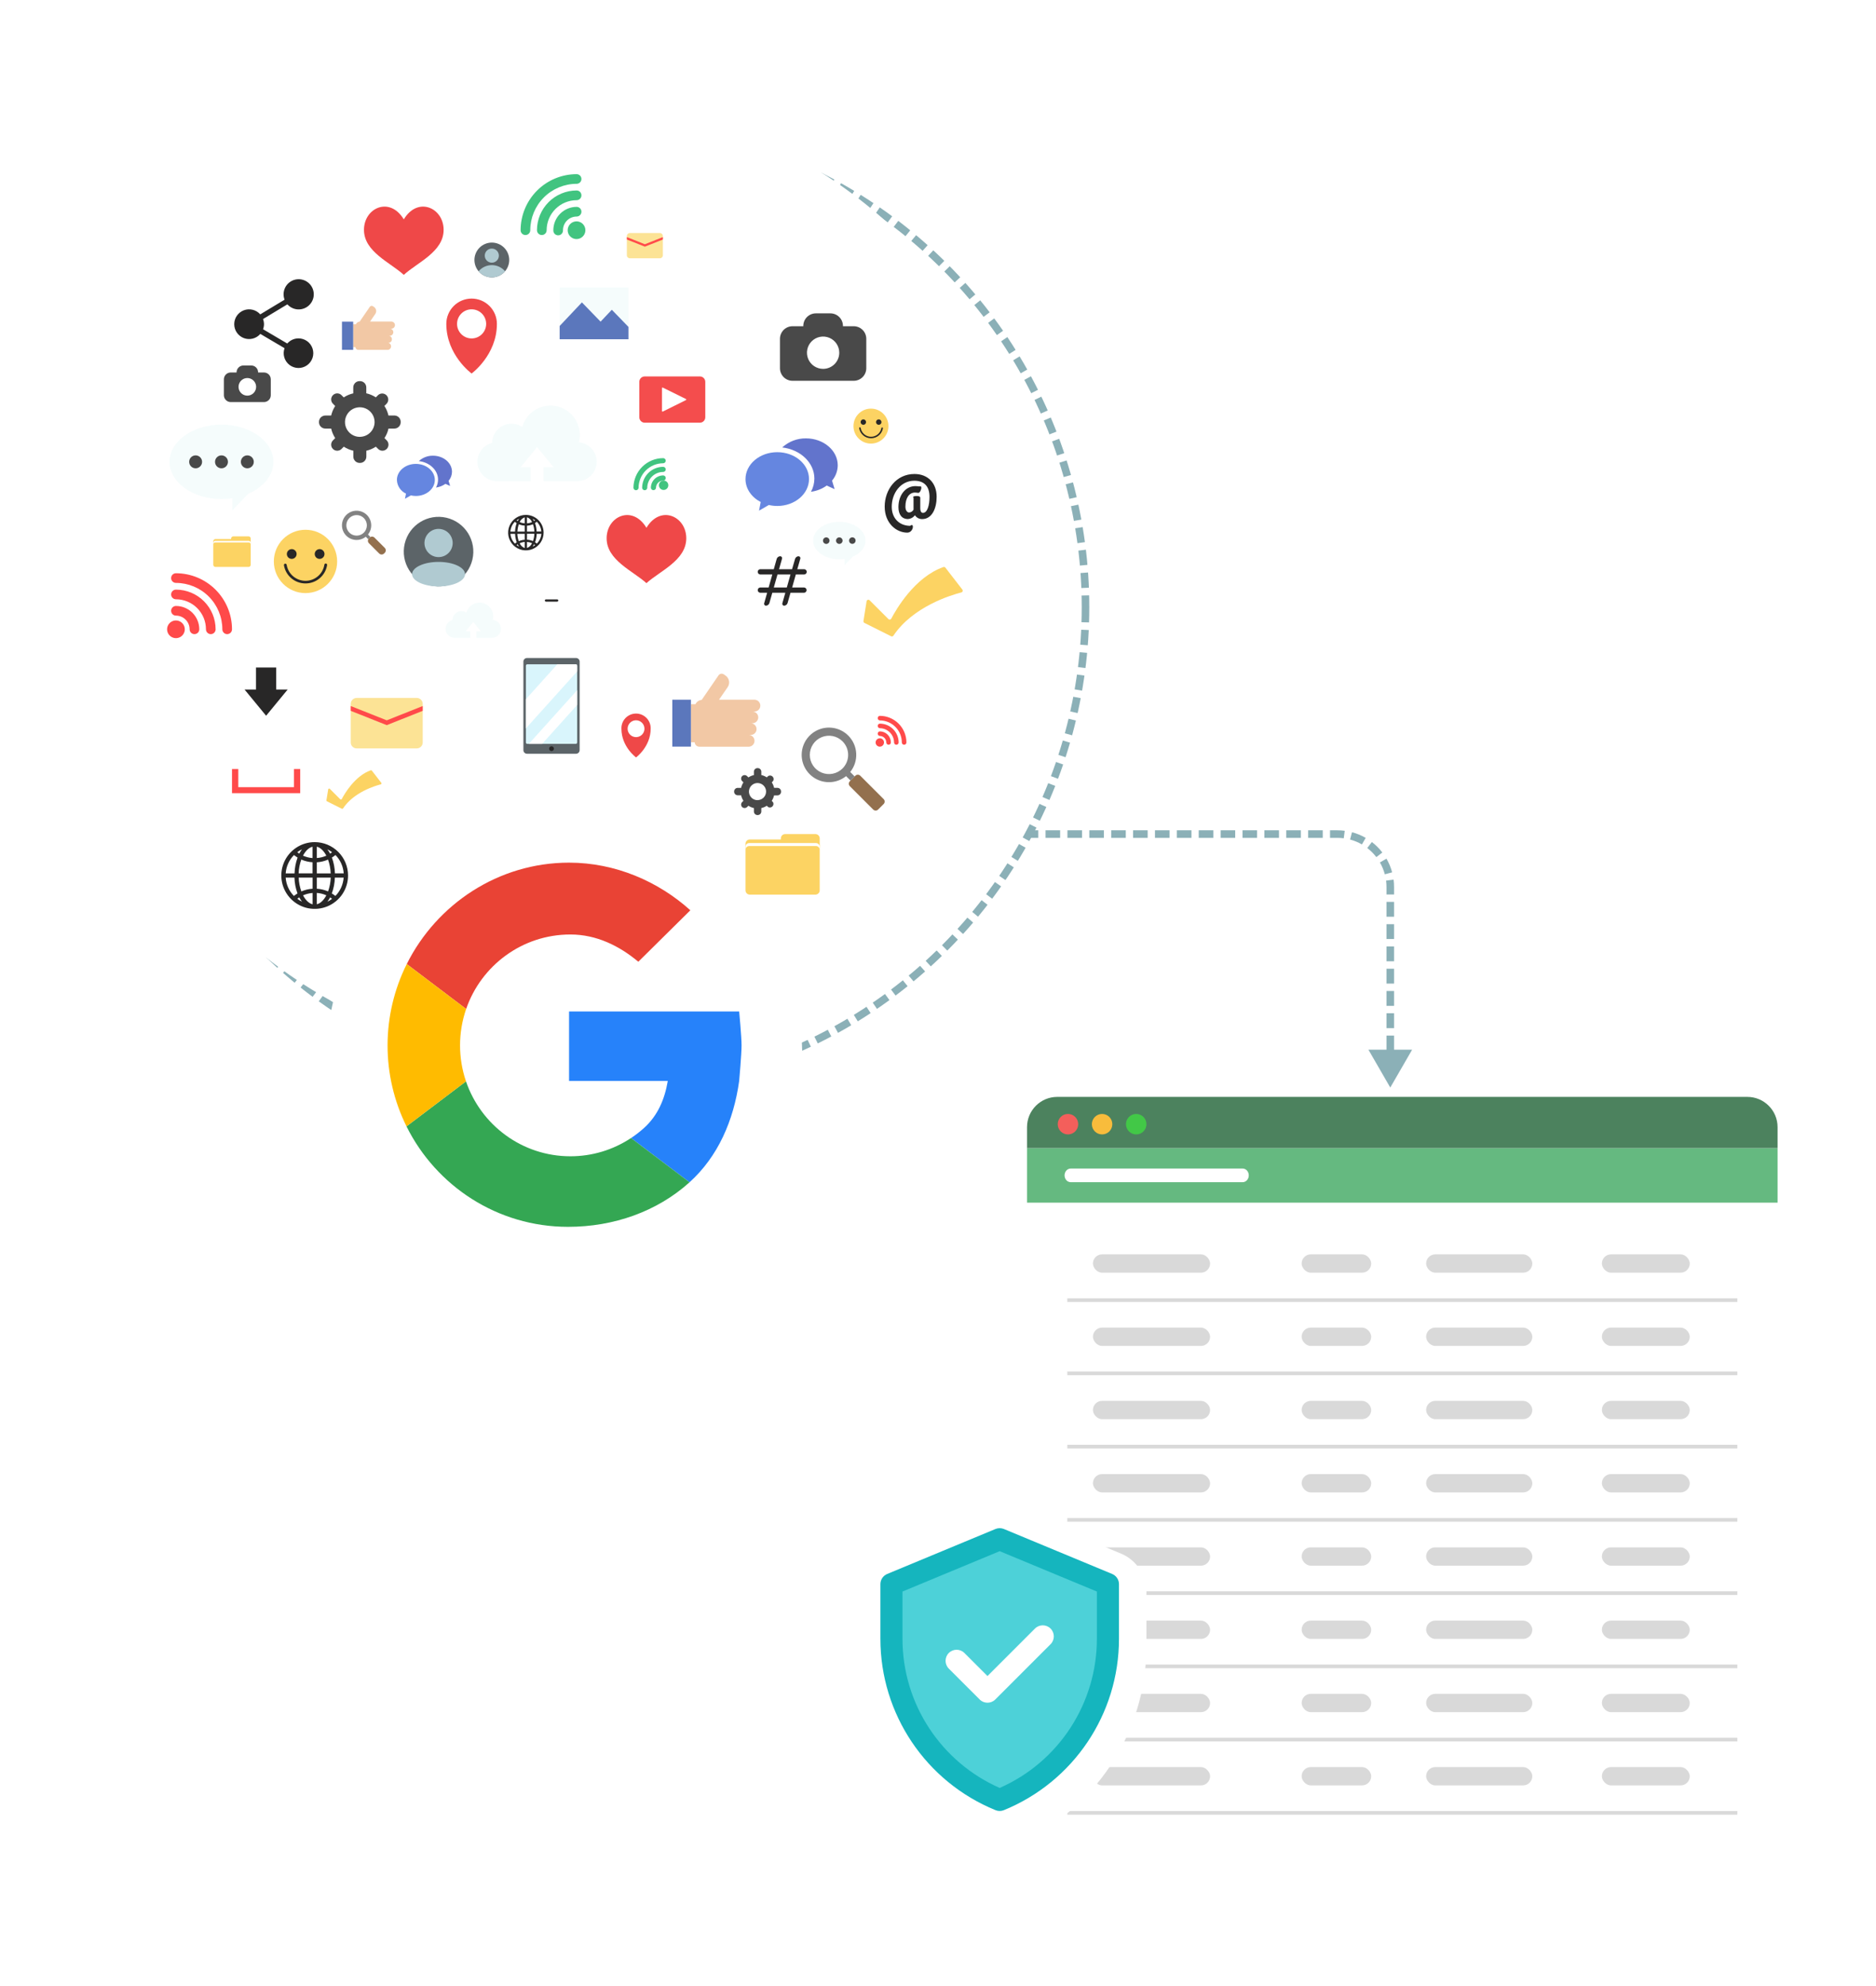 <svg width="496" height="525" viewBox="0 0 496 525" fill="none" xmlns="http://www.w3.org/2000/svg">
<circle cx="159.5" cy="160.5" r="127.5" stroke="#8BB0B7" stroke-width="2" stroke-dasharray="4 2"/>
<g filter="url(#filter0_d_25393_2)">
<circle cx="149.265" cy="151.265" r="127.265" fill="white"/>
</g>
<path d="M205.499 119.527C200.862 119.527 197.104 122.706 197.104 126.646C197.104 129.208 198.712 131.449 201.123 132.697L200.682 134.984L203.278 133.485C204.006 133.657 204.751 133.744 205.499 133.746C210.136 133.746 213.895 130.566 213.895 126.627C213.895 122.687 210.136 119.527 205.499 119.527Z" fill="#6586E0"/>
<path d="M221.493 122.996C221.493 119.076 217.734 115.877 213.098 115.877C210.773 115.845 208.525 116.705 206.814 118.278C211.612 118.824 215.314 122.298 215.314 126.503C215.312 127.722 215.002 128.92 214.412 129.987C215.915 129.794 217.347 129.232 218.579 128.349L220.663 129.299L219.989 127.044C220.948 125.912 221.48 124.48 221.493 122.996Z" fill="#6274CC"/>
<path d="M109.949 122.621C107.182 122.621 104.937 124.519 104.937 126.864C104.965 127.63 105.204 128.373 105.627 129.011C106.051 129.649 106.643 130.158 107.338 130.48L107.073 131.842L108.625 130.95C109.059 131.05 109.503 131.101 109.949 131.102C112.72 131.102 114.965 129.204 114.965 126.864C114.965 124.524 112.72 122.621 109.949 122.621Z" fill="#6586E0"/>
<path d="M119.502 124.695C119.502 122.355 117.257 120.457 114.486 120.457C113.1 120.434 111.758 120.944 110.736 121.881C113.584 122.203 115.815 124.254 115.815 126.793C115.813 127.52 115.627 128.235 115.274 128.872C116.172 128.756 117.028 128.42 117.765 127.894L119.009 128.454L118.605 127.106C119.176 126.431 119.493 125.579 119.502 124.695Z" fill="#6274CC"/>
<path d="M185.044 99.503H170.46C169.671 99.503 169.031 100.143 169.031 100.932V110.3C169.031 111.089 169.671 111.729 170.46 111.729H185.044C185.833 111.729 186.473 111.089 186.473 110.3V100.932C186.473 100.143 185.833 99.503 185.044 99.503Z" fill="#F44D4D"/>
<path d="M181.361 105.754L175.244 108.787C175.22 108.798 175.195 108.803 175.169 108.802C175.143 108.8 175.118 108.792 175.096 108.778C175.074 108.765 175.056 108.746 175.044 108.723C175.032 108.7 175.025 108.675 175.025 108.649V102.588C175.026 102.563 175.033 102.538 175.046 102.516C175.058 102.494 175.077 102.475 175.098 102.462C175.12 102.449 175.145 102.441 175.17 102.44C175.196 102.439 175.221 102.444 175.244 102.455L181.371 105.483C181.395 105.497 181.416 105.517 181.429 105.541C181.443 105.566 181.45 105.594 181.449 105.622C181.448 105.65 181.439 105.677 181.424 105.7C181.408 105.723 181.387 105.742 181.361 105.754Z" fill="white"/>
<path d="M110.2 184.491H94.296C93.434 184.491 92.735 185.19 92.735 186.052V196.266C92.735 197.128 93.434 197.827 94.296 197.827H110.2C111.062 197.827 111.762 197.128 111.762 196.266V186.052C111.762 185.19 111.062 184.491 110.2 184.491Z" fill="#FCE395"/>
<path d="M92.735 186.631V187.898L102.251 191.681L111.762 187.898V186.631L102.251 190.409L92.735 186.631Z" fill="#FF4A4A"/>
<path d="M174.48 61.602H166.516C166.086 61.602 165.737 61.951 165.737 62.38V67.497C165.737 67.927 166.086 68.275 166.516 68.275H174.48C174.909 68.275 175.258 67.927 175.258 67.497V62.38C175.258 61.951 174.909 61.602 174.48 61.602Z" fill="#FCE395"/>
<path d="M165.737 62.675V63.311L170.498 65.2L175.258 63.311V62.675L170.498 64.564L165.737 62.675Z" fill="#FF4A4A"/>
<path d="M131.377 85.612C131.377 93.87 124.69 98.73 124.69 98.73C124.69 98.73 118.003 93.87 118.003 85.612C118.003 83.838 118.707 82.138 119.961 80.883C121.215 79.629 122.916 78.925 124.69 78.925C126.463 78.925 128.164 79.629 129.418 80.883C130.672 82.138 131.377 83.838 131.377 85.612Z" fill="#EF4848"/>
<path d="M124.69 89.461C126.815 89.461 128.539 87.738 128.539 85.612C128.539 83.486 126.815 81.763 124.69 81.763C122.564 81.763 120.841 83.486 120.841 85.612C120.841 87.738 122.564 89.461 124.69 89.461Z" fill="white"/>
<path d="M172.031 192.621C172.031 197.39 168.167 200.214 168.167 200.214C168.167 200.214 164.299 197.405 164.299 192.621C164.281 192.102 164.368 191.584 164.554 191.099C164.74 190.615 165.022 190.172 165.382 189.798C165.743 189.425 166.176 189.128 166.654 188.925C167.132 188.722 167.646 188.617 168.165 188.617C168.684 188.617 169.198 188.722 169.676 188.925C170.155 189.128 170.587 189.425 170.948 189.798C171.308 190.172 171.59 190.615 171.776 191.099C171.962 191.584 172.049 192.102 172.031 192.621Z" fill="#EF4848"/>
<path d="M170.389 192.621C170.389 193.061 170.258 193.492 170.013 193.858C169.768 194.224 169.42 194.509 169.013 194.677C168.606 194.846 168.159 194.89 167.727 194.803C167.295 194.717 166.898 194.505 166.587 194.193C166.276 193.881 166.064 193.484 165.979 193.052C165.894 192.62 165.938 192.172 166.108 191.766C166.277 191.359 166.563 191.012 166.93 190.768C167.296 190.524 167.727 190.394 168.167 190.395C168.757 190.396 169.322 190.631 169.738 191.048C170.155 191.466 170.389 192.031 170.389 192.621Z" fill="white"/>
<path d="M80.77 156.778C85.394 156.778 89.142 153.03 89.142 148.406C89.142 143.782 85.394 140.034 80.77 140.034C76.147 140.034 72.399 143.782 72.399 148.406C72.399 153.03 76.147 156.778 80.77 156.778Z" fill="#FCD363"/>
<path d="M80.766 154.22C79.401 154.223 78.08 153.742 77.037 152.863C75.994 151.983 75.297 150.762 75.07 149.417C75.055 149.322 75.078 149.225 75.134 149.147C75.19 149.068 75.275 149.015 75.37 148.999C75.465 148.984 75.563 149.007 75.642 149.063C75.721 149.118 75.775 149.203 75.792 149.298C75.986 150.48 76.593 151.555 77.506 152.33C78.419 153.106 79.577 153.531 80.775 153.531C81.973 153.531 83.132 153.106 84.044 152.33C84.957 151.555 85.565 150.48 85.758 149.298C85.761 149.247 85.775 149.197 85.798 149.151C85.822 149.105 85.854 149.065 85.894 149.033C85.934 149.001 85.981 148.977 86.031 148.964C86.08 148.951 86.132 148.949 86.183 148.957C86.234 148.965 86.282 148.984 86.325 149.013C86.368 149.041 86.404 149.078 86.432 149.122C86.459 149.165 86.477 149.214 86.485 149.265C86.492 149.315 86.489 149.367 86.475 149.417C86.249 150.765 85.551 151.989 84.505 152.869C83.458 153.75 82.133 154.228 80.766 154.22Z" fill="#282727"/>
<path d="M78.426 146.446C78.426 146.702 78.35 146.953 78.208 147.166C78.065 147.379 77.863 147.545 77.626 147.643C77.389 147.741 77.129 147.767 76.877 147.717C76.626 147.667 76.395 147.543 76.214 147.362C76.033 147.181 75.909 146.95 75.86 146.699C75.81 146.447 75.835 146.187 75.933 145.95C76.031 145.713 76.197 145.511 76.41 145.369C76.624 145.226 76.874 145.15 77.13 145.15C77.474 145.15 77.803 145.287 78.046 145.53C78.29 145.773 78.426 146.102 78.426 146.446Z" fill="#282727"/>
<path d="M85.796 146.446C85.796 146.702 85.72 146.953 85.578 147.166C85.436 147.379 85.233 147.545 84.997 147.643C84.76 147.741 84.499 147.767 84.248 147.717C83.997 147.667 83.766 147.543 83.585 147.362C83.403 147.181 83.28 146.95 83.23 146.699C83.18 146.447 83.206 146.187 83.304 145.95C83.402 145.713 83.568 145.511 83.781 145.369C83.994 145.226 84.245 145.15 84.501 145.15C84.844 145.15 85.174 145.287 85.417 145.53C85.66 145.773 85.796 146.102 85.796 146.446Z" fill="#282727"/>
<path d="M230.273 117.258C232.826 117.258 234.896 115.189 234.896 112.636C234.896 110.083 232.826 108.013 230.273 108.013C227.72 108.013 225.65 110.083 225.65 112.636C225.65 115.189 227.72 117.258 230.273 117.258Z" fill="#FCD363"/>
<path d="M230.297 115.844C229.544 115.846 228.814 115.581 228.238 115.095C227.663 114.609 227.279 113.934 227.155 113.191C227.15 113.165 227.151 113.138 227.156 113.113C227.162 113.087 227.172 113.063 227.187 113.041C227.202 113.019 227.221 113.001 227.244 112.987C227.266 112.973 227.29 112.963 227.316 112.958C227.369 112.95 227.423 112.963 227.467 112.994C227.51 113.025 227.54 113.072 227.549 113.124C227.657 113.775 227.993 114.366 228.496 114.792C228.999 115.218 229.637 115.452 230.297 115.452C230.956 115.452 231.594 115.218 232.097 114.792C232.601 114.366 232.936 113.775 233.045 113.124C233.06 113.077 233.091 113.037 233.133 113.012C233.175 112.986 233.224 112.976 233.273 112.984C233.322 112.992 233.365 113.018 233.397 113.056C233.428 113.094 233.445 113.142 233.443 113.191C233.319 113.934 232.934 114.609 232.357 115.095C231.781 115.581 231.051 115.846 230.297 115.844Z" fill="#282727"/>
<path d="M228.977 111.572C228.977 111.714 228.935 111.853 228.856 111.971C228.777 112.089 228.665 112.181 228.534 112.235C228.403 112.289 228.258 112.303 228.119 112.275C227.98 112.247 227.852 112.178 227.752 112.078C227.652 111.977 227.584 111.849 227.557 111.709C227.53 111.57 227.545 111.426 227.6 111.295C227.655 111.164 227.748 111.052 227.866 110.974C227.985 110.896 228.124 110.855 228.266 110.856C228.455 110.857 228.636 110.933 228.769 111.067C228.903 111.202 228.977 111.383 228.977 111.572Z" fill="#282727"/>
<path d="M233.05 111.572C233.05 111.714 233.008 111.853 232.929 111.971C232.85 112.088 232.738 112.18 232.607 112.235C232.476 112.289 232.332 112.303 232.193 112.275C232.054 112.248 231.927 112.179 231.826 112.079C231.726 111.979 231.658 111.851 231.63 111.712C231.603 111.573 231.617 111.429 231.671 111.298C231.725 111.167 231.817 111.055 231.935 110.977C232.053 110.898 232.191 110.856 232.333 110.856C232.523 110.857 232.704 110.933 232.838 111.067C232.973 111.201 233.048 111.383 233.05 111.572Z" fill="#282727"/>
<path d="M104.258 109.831H102.702C102.499 108.93 102.138 108.074 101.634 107.301L102.236 106.698C102.514 106.393 102.664 105.993 102.654 105.58C102.644 105.167 102.475 104.775 102.183 104.483C101.891 104.192 101.498 104.024 101.085 104.015C100.673 104.006 100.272 104.156 99.968 104.435L99.365 105.033C98.594 104.531 97.741 104.17 96.845 103.965V102.413C96.846 102.193 96.803 101.976 96.719 101.773C96.635 101.57 96.512 101.385 96.357 101.23C96.202 101.075 96.017 100.952 95.814 100.868C95.612 100.784 95.394 100.742 95.174 100.742H95.07C94.627 100.742 94.202 100.918 93.889 101.231C93.576 101.545 93.399 101.97 93.399 102.413V103.979C92.503 104.184 91.65 104.546 90.879 105.047L90.291 104.454C90.142 104.305 89.966 104.187 89.772 104.106C89.577 104.026 89.369 103.984 89.159 103.984C88.949 103.984 88.74 104.026 88.546 104.106C88.352 104.187 88.176 104.305 88.027 104.454C87.878 104.602 87.76 104.779 87.68 104.973C87.599 105.167 87.558 105.375 87.558 105.585C87.558 105.796 87.599 106.004 87.68 106.198C87.76 106.392 87.878 106.569 88.027 106.717L88.625 107.32C88.124 108.091 87.762 108.944 87.557 109.84H86.005C85.563 109.841 85.138 110.018 84.825 110.331C84.512 110.644 84.336 111.068 84.335 111.511V111.615C84.336 112.058 84.512 112.482 84.825 112.795C85.138 113.108 85.563 113.285 86.005 113.286H87.557C87.762 114.182 88.124 115.035 88.625 115.806L88.027 116.409C87.726 116.709 87.557 117.117 87.557 117.543C87.557 117.968 87.726 118.376 88.027 118.677C88.176 118.826 88.352 118.944 88.546 119.025C88.74 119.105 88.949 119.147 89.159 119.147C89.369 119.147 89.577 119.105 89.772 119.025C89.966 118.944 90.142 118.826 90.291 118.677L90.894 118.074C91.664 118.576 92.517 118.937 93.414 119.142V120.694C93.414 120.914 93.457 121.131 93.541 121.334C93.625 121.536 93.748 121.72 93.903 121.875C94.058 122.031 94.242 122.154 94.445 122.238C94.648 122.322 94.865 122.365 95.084 122.365H95.189C95.408 122.365 95.626 122.323 95.829 122.239C96.032 122.155 96.216 122.032 96.371 121.877C96.527 121.722 96.65 121.537 96.733 121.334C96.817 121.131 96.86 120.914 96.859 120.694V119.142C97.755 118.937 98.609 118.576 99.379 118.074L99.982 118.677C100.283 118.976 100.691 119.143 101.115 119.142C101.539 119.141 101.946 118.972 102.246 118.672C102.546 118.372 102.715 117.966 102.716 117.541C102.717 117.117 102.549 116.71 102.251 116.409L101.648 115.806C102.151 115.036 102.513 114.183 102.716 113.286H104.272C104.715 113.284 105.138 113.108 105.451 112.795C105.763 112.482 105.938 112.057 105.938 111.615V111.511C105.94 111.29 105.897 111.071 105.813 110.866C105.729 110.662 105.605 110.476 105.449 110.32C105.293 110.164 105.107 110.04 104.903 109.956C104.698 109.872 104.479 109.829 104.258 109.831ZM87.405 110.656C87.403 110.667 87.403 110.679 87.405 110.69C87.402 110.677 87.402 110.664 87.405 110.652V110.656ZM87.405 112.427C87.403 112.439 87.403 112.452 87.405 112.465C87.401 112.451 87.399 112.436 87.401 112.422L87.405 112.427ZM95.127 115.483C94.353 115.483 93.596 115.254 92.952 114.823C92.308 114.393 91.806 113.782 91.51 113.066C91.213 112.351 91.136 111.563 91.287 110.804C91.438 110.044 91.811 109.347 92.358 108.799C92.906 108.252 93.604 107.879 94.363 107.728C95.123 107.576 95.91 107.654 96.625 107.95C97.341 108.247 97.952 108.749 98.382 109.392C98.813 110.036 99.042 110.793 99.042 111.568C99.039 112.605 98.624 113.597 97.889 114.329C97.154 115.06 96.159 115.47 95.122 115.469L95.127 115.483ZM102.849 112.474C102.849 112.474 102.849 112.45 102.849 112.436C102.846 112.444 102.845 112.452 102.844 112.46L102.849 112.474ZM102.849 110.666C102.847 110.677 102.847 110.688 102.849 110.699C102.849 110.699 102.844 110.661 102.844 110.652L102.849 110.666Z" fill="#494949"/>
<path d="M205.551 208.254H204.669C204.552 207.735 204.343 207.241 204.052 206.797L204.398 206.45C204.514 206.268 204.564 206.052 204.54 205.838C204.516 205.623 204.42 205.424 204.268 205.271C204.115 205.119 203.915 205.023 203.701 204.999C203.486 204.975 203.27 205.025 203.088 205.141L202.742 205.487C202.297 205.196 201.803 204.987 201.285 204.87V203.983C201.285 203.731 201.185 203.489 201.007 203.311C200.829 203.133 200.587 203.033 200.336 203.033H200.274C200.022 203.033 199.781 203.133 199.603 203.311C199.425 203.489 199.325 203.731 199.325 203.983V204.88C198.806 204.997 198.313 205.206 197.868 205.496L197.521 205.15C197.345 204.982 197.11 204.888 196.866 204.888C196.622 204.888 196.388 204.982 196.211 205.15C196.043 205.327 195.949 205.561 195.949 205.805C195.949 206.049 196.043 206.283 196.211 206.46L196.558 206.806C196.268 207.252 196.059 207.745 195.941 208.263H195.044C194.792 208.263 194.551 208.363 194.373 208.541C194.195 208.719 194.095 208.961 194.095 209.213V209.27C194.095 209.521 194.195 209.763 194.373 209.941C194.551 210.119 194.792 210.219 195.044 210.219H195.941C196.058 210.736 196.267 211.228 196.558 211.671L196.211 212.022C196.043 212.199 195.949 212.433 195.949 212.677C195.949 212.921 196.043 213.156 196.211 213.332C196.388 213.5 196.622 213.594 196.866 213.594C197.11 213.594 197.345 213.5 197.521 213.332L197.868 212.986C198.313 213.275 198.806 213.482 199.325 213.598V214.5C199.325 214.751 199.425 214.993 199.603 215.171C199.781 215.349 200.022 215.449 200.274 215.449H200.336C200.587 215.449 200.829 215.349 201.007 215.171C201.185 214.993 201.285 214.751 201.285 214.5V213.598C201.803 213.482 202.296 213.275 202.742 212.986L203.088 213.332C203.268 213.432 203.475 213.471 203.678 213.443C203.882 213.415 204.07 213.321 204.216 213.177C204.362 213.033 204.458 212.845 204.488 212.642C204.518 212.439 204.482 212.231 204.384 212.051L204.037 211.699C204.33 211.257 204.539 210.765 204.654 210.247H205.551C205.803 210.247 206.045 210.147 206.223 209.969C206.401 209.791 206.501 209.55 206.501 209.298V209.203C206.501 208.951 206.401 208.71 206.223 208.532C206.045 208.354 205.803 208.254 205.551 208.254ZM200.288 211.51C199.84 211.511 199.402 211.378 199.029 211.13C198.656 210.882 198.365 210.528 198.193 210.114C198.021 209.7 197.976 209.245 198.063 208.805C198.15 208.366 198.366 207.962 198.683 207.645C198.999 207.328 199.403 207.112 199.843 207.025C200.282 206.938 200.738 206.983 201.152 207.155C201.566 207.327 201.919 207.618 202.168 207.991C202.416 208.364 202.548 208.802 202.547 209.251C202.543 209.849 202.302 210.421 201.877 210.842C201.452 211.263 200.877 211.498 200.279 211.495L200.288 211.51Z" fill="#494949"/>
<path d="M48.858 166.346C48.858 166.808 48.721 167.261 48.464 167.646C48.207 168.03 47.842 168.33 47.414 168.507C46.987 168.684 46.516 168.731 46.062 168.64C45.608 168.55 45.191 168.327 44.864 168C44.537 167.673 44.314 167.256 44.224 166.802C44.134 166.348 44.18 165.878 44.357 165.45C44.534 165.023 44.834 164.657 45.219 164.4C45.604 164.143 46.056 164.006 46.519 164.006C47.139 164.006 47.734 164.252 48.173 164.691C48.612 165.13 48.858 165.725 48.858 166.346Z" fill="#FF4A4A"/>
<path d="M51.412 167.622C51.244 167.623 51.078 167.59 50.922 167.526C50.767 167.462 50.626 167.368 50.508 167.25C50.389 167.131 50.295 166.99 50.231 166.835C50.167 166.68 50.135 166.513 50.135 166.346C50.134 165.387 49.752 164.468 49.075 163.79C48.397 163.112 47.477 162.73 46.519 162.729C46.18 162.729 45.855 162.595 45.616 162.355C45.377 162.116 45.242 161.791 45.242 161.453C45.242 161.114 45.377 160.789 45.616 160.55C45.855 160.31 46.18 160.176 46.519 160.176C48.155 160.176 49.724 160.826 50.881 161.983C52.038 163.14 52.688 164.709 52.688 166.346C52.689 166.513 52.657 166.68 52.593 166.835C52.529 166.99 52.435 167.131 52.316 167.25C52.197 167.368 52.056 167.462 51.901 167.526C51.746 167.59 51.58 167.623 51.412 167.622Z" fill="#FF4A4A"/>
<path d="M55.731 167.622C55.392 167.622 55.067 167.488 54.828 167.248C54.589 167.009 54.454 166.684 54.454 166.346C54.452 164.242 53.615 162.225 52.127 160.737C50.639 159.25 48.623 158.413 46.519 158.41C46.18 158.41 45.855 158.276 45.616 158.036C45.377 157.797 45.242 157.472 45.242 157.134C45.242 156.795 45.377 156.47 45.616 156.231C45.855 155.992 46.18 155.857 46.519 155.857C49.299 155.861 51.965 156.967 53.931 158.933C55.897 160.899 57.004 163.565 57.007 166.346C57.008 166.513 56.975 166.68 56.911 166.835C56.847 166.99 56.754 167.131 56.635 167.25C56.516 167.368 56.375 167.462 56.22 167.526C56.065 167.59 55.898 167.623 55.731 167.622Z" fill="#FF4A4A"/>
<path d="M60.064 167.622C59.896 167.623 59.73 167.59 59.574 167.526C59.419 167.462 59.278 167.368 59.16 167.25C59.041 167.131 58.947 166.99 58.883 166.835C58.819 166.68 58.786 166.513 58.787 166.346C58.782 163.094 57.488 159.977 55.188 157.678C52.888 155.379 49.77 154.086 46.519 154.082C46.18 154.082 45.855 153.948 45.616 153.708C45.377 153.469 45.242 153.144 45.242 152.805C45.242 152.467 45.377 152.142 45.616 151.903C45.855 151.663 46.18 151.529 46.519 151.529C50.448 151.533 54.215 153.095 56.993 155.872C59.772 158.65 61.335 162.417 61.34 166.346C61.34 166.684 61.206 167.009 60.967 167.248C60.727 167.488 60.402 167.622 60.064 167.622Z" fill="#FF4A4A"/>
<path d="M233.723 196.261C233.723 196.48 233.658 196.695 233.536 196.878C233.414 197.06 233.241 197.203 233.038 197.287C232.835 197.371 232.612 197.393 232.396 197.35C232.181 197.307 231.983 197.201 231.828 197.046C231.672 196.891 231.567 196.693 231.524 196.477C231.481 196.262 231.503 196.039 231.587 195.836C231.671 195.633 231.813 195.459 231.996 195.337C232.179 195.215 232.393 195.15 232.613 195.15C232.907 195.15 233.19 195.267 233.398 195.475C233.606 195.684 233.723 195.966 233.723 196.261Z" fill="#FF4A4A"/>
<path d="M234.938 196.864C234.777 196.864 234.623 196.8 234.509 196.686C234.395 196.572 234.331 196.417 234.331 196.256C234.33 195.801 234.148 195.365 233.826 195.043C233.504 194.721 233.068 194.539 232.613 194.538C232.462 194.525 232.321 194.455 232.218 194.343C232.116 194.231 232.059 194.085 232.059 193.933C232.059 193.781 232.116 193.635 232.218 193.523C232.321 193.411 232.462 193.341 232.613 193.328C233.389 193.329 234.133 193.638 234.682 194.187C235.231 194.736 235.54 195.48 235.541 196.256C235.542 196.336 235.527 196.415 235.497 196.488C235.467 196.562 235.422 196.629 235.366 196.685C235.31 196.742 235.244 196.787 235.17 196.817C235.097 196.848 235.018 196.864 234.938 196.864Z" fill="#FF4A4A"/>
<path d="M236.989 196.864C236.827 196.864 236.673 196.8 236.559 196.686C236.445 196.572 236.381 196.417 236.381 196.256C236.374 195.259 235.974 194.305 235.269 193.6C234.564 192.895 233.61 192.495 232.613 192.488C232.462 192.474 232.321 192.405 232.218 192.293C232.116 192.181 232.059 192.035 232.059 191.883C232.059 191.731 232.116 191.585 232.218 191.473C232.321 191.361 232.462 191.291 232.613 191.278C233.933 191.279 235.198 191.804 236.132 192.737C237.065 193.671 237.59 194.936 237.591 196.256C237.592 196.336 237.577 196.415 237.547 196.488C237.517 196.562 237.473 196.629 237.416 196.685C237.36 196.742 237.294 196.787 237.22 196.817C237.147 196.848 237.068 196.864 236.989 196.864Z" fill="#FF4A4A"/>
<path d="M239.044 196.864C238.882 196.864 238.728 196.8 238.614 196.686C238.5 196.572 238.436 196.417 238.436 196.256C238.435 194.712 237.821 193.232 236.729 192.14C235.637 191.048 234.157 190.434 232.613 190.433C232.462 190.419 232.321 190.35 232.218 190.238C232.116 190.126 232.059 189.979 232.059 189.828C232.059 189.676 232.116 189.529 232.218 189.417C232.321 189.305 232.462 189.236 232.613 189.223C234.478 189.224 236.267 189.965 237.587 191.284C238.906 192.602 239.649 194.391 239.651 196.256C239.651 196.336 239.635 196.415 239.605 196.489C239.574 196.562 239.53 196.629 239.473 196.686C239.417 196.742 239.35 196.787 239.276 196.817C239.202 196.848 239.123 196.864 239.044 196.864Z" fill="#FF4A4A"/>
<path d="M152.463 58.513C152.924 58.519 153.373 58.662 153.754 58.923C154.134 59.184 154.429 59.552 154.601 59.98C154.773 60.408 154.815 60.877 154.721 61.329C154.627 61.78 154.401 62.194 154.073 62.518C153.744 62.842 153.327 63.062 152.874 63.149C152.421 63.237 151.953 63.189 151.527 63.011C151.101 62.833 150.738 62.533 150.482 62.149C150.227 61.765 150.09 61.314 150.09 60.852C150.09 60.542 150.152 60.235 150.271 59.949C150.391 59.663 150.566 59.404 150.787 59.186C151.008 58.968 151.27 58.797 151.557 58.681C151.845 58.565 152.153 58.508 152.463 58.513Z" fill="#41C480"/>
<path d="M153.725 55.964C153.725 56.3 153.593 56.623 153.357 56.862C153.12 57.101 152.799 57.237 152.463 57.241C151.505 57.241 150.586 57.621 149.907 58.298C149.229 58.975 148.848 59.894 148.847 60.852C148.857 61.026 148.832 61.2 148.773 61.364C148.714 61.528 148.621 61.678 148.502 61.805C148.383 61.932 148.239 62.033 148.079 62.102C147.919 62.171 147.746 62.207 147.572 62.207C147.398 62.207 147.226 62.171 147.066 62.102C146.906 62.033 146.762 61.932 146.642 61.805C146.523 61.678 146.431 61.528 146.372 61.364C146.312 61.2 146.287 61.026 146.298 60.852C146.298 59.216 146.948 57.647 148.105 56.49C149.262 55.333 150.831 54.682 152.468 54.682C152.804 54.686 153.126 54.823 153.361 55.063C153.597 55.304 153.728 55.627 153.725 55.964Z" fill="#41C480"/>
<path d="M153.725 51.64C153.727 51.977 153.595 52.3 153.358 52.539C153.121 52.779 152.8 52.914 152.463 52.917C150.359 52.919 148.342 53.756 146.855 55.244C145.367 56.732 144.53 58.748 144.528 60.852C144.528 61.191 144.393 61.516 144.154 61.755C143.914 61.994 143.59 62.129 143.251 62.129C142.912 62.129 142.588 61.994 142.348 61.755C142.109 61.516 141.974 61.191 141.974 60.852C141.974 58.069 143.079 55.4 145.046 53.431C147.012 51.461 149.68 50.353 152.463 50.349C152.631 50.351 152.796 50.386 152.951 50.452C153.105 50.518 153.244 50.614 153.362 50.733C153.479 50.853 153.571 50.995 153.634 51.151C153.696 51.306 153.727 51.473 153.725 51.64Z" fill="#41C480"/>
<path d="M153.725 47.312C153.727 47.648 153.595 47.972 153.358 48.211C153.121 48.45 152.8 48.586 152.463 48.589C149.212 48.592 146.095 49.886 143.796 52.185C141.496 54.484 140.203 57.601 140.199 60.852C140.199 61.191 140.065 61.516 139.826 61.755C139.586 61.994 139.261 62.129 138.923 62.129C138.584 62.129 138.259 61.994 138.02 61.755C137.781 61.516 137.646 61.191 137.646 60.852C137.651 56.924 139.214 53.158 141.991 50.381C144.769 47.603 148.535 46.04 152.463 46.035C152.8 46.038 153.121 46.174 153.358 46.413C153.595 46.652 153.727 46.975 153.725 47.312Z" fill="#41C480"/>
<path d="M176.681 128.469C176.791 127.792 176.331 127.154 175.653 127.044C174.976 126.935 174.338 127.395 174.229 128.073C174.119 128.75 174.58 129.388 175.257 129.497C175.934 129.607 176.572 129.146 176.681 128.469Z" fill="#41C480"/>
<path d="M176.013 126.366C176.013 126.454 175.996 126.543 175.963 126.625C175.929 126.707 175.879 126.782 175.817 126.845C175.754 126.908 175.68 126.958 175.598 126.993C175.516 127.027 175.428 127.044 175.339 127.044C174.835 127.044 174.352 127.244 173.996 127.6C173.64 127.956 173.44 128.439 173.44 128.943C173.426 129.112 173.349 129.27 173.223 129.385C173.098 129.501 172.934 129.565 172.764 129.565C172.594 129.565 172.43 129.501 172.305 129.385C172.179 129.27 172.102 129.112 172.088 128.943C172.089 128.075 172.434 127.244 173.046 126.63C173.659 126.016 174.49 125.67 175.358 125.668C175.447 125.67 175.534 125.69 175.615 125.727C175.696 125.763 175.77 125.815 175.83 125.88C175.891 125.945 175.939 126.021 175.97 126.105C176.001 126.188 176.016 126.277 176.013 126.366Z" fill="#41C480"/>
<path d="M176.012 124.073C176.013 124.162 175.996 124.25 175.963 124.333C175.929 124.415 175.879 124.49 175.817 124.553C175.754 124.616 175.68 124.666 175.598 124.7C175.515 124.734 175.427 124.752 175.339 124.752C174.222 124.753 173.152 125.197 172.363 125.986C171.574 126.776 171.13 127.846 171.129 128.962C171.115 129.131 171.037 129.289 170.912 129.404C170.787 129.52 170.623 129.584 170.453 129.584C170.282 129.584 170.118 129.52 169.993 129.404C169.868 129.289 169.79 129.131 169.776 128.962C169.778 127.487 170.364 126.073 171.407 125.03C172.45 123.987 173.864 123.401 175.339 123.399C175.517 123.399 175.689 123.47 175.815 123.597C175.941 123.723 176.012 123.895 176.012 124.073Z" fill="#41C480"/>
<path d="M176.012 121.781C176.012 121.96 175.941 122.131 175.815 122.258C175.689 122.384 175.517 122.455 175.339 122.455C173.614 122.457 171.96 123.144 170.74 124.363C169.521 125.583 168.834 127.237 168.832 128.962C168.818 129.131 168.74 129.289 168.615 129.404C168.49 129.52 168.326 129.584 168.156 129.584C167.985 129.584 167.821 129.52 167.696 129.404C167.571 129.289 167.493 129.131 167.479 128.962C167.482 126.878 168.311 124.88 169.784 123.407C171.257 121.934 173.255 121.105 175.339 121.102C175.427 121.102 175.515 121.12 175.598 121.154C175.68 121.188 175.754 121.238 175.817 121.301C175.879 121.364 175.929 121.439 175.963 121.522C175.996 121.604 176.013 121.692 176.012 121.781Z" fill="#41C480"/>
<path d="M201.024 186.513C201.024 186.309 200.985 186.107 200.907 185.919C200.83 185.731 200.716 185.56 200.572 185.415C200.429 185.271 200.258 185.157 200.07 185.079C199.882 185.001 199.68 184.961 199.477 184.961H190.099L192.391 181.638C192.555 181.4 192.671 181.131 192.731 180.847C192.792 180.563 192.796 180.27 192.743 179.985C192.69 179.7 192.581 179.428 192.423 179.185C192.265 178.942 192.061 178.732 191.821 178.568L191.371 178.259C191.262 178.184 191.14 178.131 191.011 178.104C190.882 178.076 190.749 178.074 190.62 178.098C190.49 178.122 190.366 178.171 190.256 178.242C190.145 178.314 190.05 178.407 189.975 178.516L185.528 184.999C185.173 185.028 184.831 185.151 184.538 185.354C184.245 185.557 184.01 185.834 183.858 186.157H182.671V196.199H183.668C183.682 196.516 183.818 196.814 184.047 197.033C184.276 197.253 184.58 197.375 184.897 197.376H198.024C198.42 197.354 198.793 197.181 199.066 196.893C199.339 196.605 199.49 196.223 199.49 195.827C199.49 195.43 199.339 195.048 199.066 194.76C198.793 194.472 198.42 194.299 198.024 194.277H198.39C198.6 194.289 198.811 194.257 199.01 194.185C199.208 194.112 199.389 194 199.542 193.855C199.695 193.71 199.818 193.535 199.901 193.341C199.984 193.147 200.028 192.938 200.028 192.727C200.028 192.516 199.984 192.308 199.901 192.114C199.818 191.92 199.695 191.745 199.542 191.6C199.389 191.455 199.208 191.343 199.01 191.27C198.811 191.198 198.6 191.166 198.39 191.178H199.007C199.403 191.156 199.776 190.983 200.048 190.695C200.321 190.407 200.473 190.025 200.473 189.628C200.473 189.232 200.321 188.85 200.048 188.562C199.776 188.274 199.403 188.101 199.007 188.079H199.481C199.686 188.078 199.888 188.037 200.076 187.958C200.265 187.879 200.436 187.763 200.579 187.617C200.722 187.472 200.836 187.299 200.912 187.109C200.988 186.92 201.026 186.717 201.024 186.513Z" fill="#F2C8A5"/>
<path d="M182.676 184.961H177.754V197.357H182.676V184.961Z" fill="#5B77BC"/>
<path d="M104.42 85.944C104.42 85.692 104.32 85.451 104.142 85.273C103.964 85.095 103.722 84.995 103.47 84.995H97.846L99.227 82.983C99.426 82.692 99.501 82.334 99.436 81.988C99.371 81.642 99.172 81.335 98.881 81.137L98.611 80.951C98.545 80.906 98.472 80.875 98.394 80.858C98.316 80.842 98.236 80.841 98.158 80.855C98.08 80.87 98.005 80.9 97.939 80.943C97.872 80.986 97.815 81.043 97.77 81.108L95.094 85.009C94.877 85.027 94.669 85.103 94.492 85.229C94.315 85.355 94.175 85.527 94.088 85.726H93.376V91.772H93.974C93.982 91.963 94.064 92.143 94.202 92.274C94.34 92.406 94.523 92.48 94.714 92.479H102.63C102.848 92.438 103.044 92.323 103.185 92.152C103.326 91.982 103.403 91.768 103.403 91.547C103.403 91.326 103.326 91.112 103.185 90.941C103.044 90.771 102.848 90.655 102.63 90.614H102.853C103.071 90.573 103.267 90.457 103.408 90.287C103.549 90.117 103.626 89.903 103.626 89.682C103.626 89.461 103.549 89.246 103.408 89.076C103.267 88.906 103.071 88.79 102.853 88.749H103.224C103.441 88.708 103.637 88.592 103.778 88.422C103.919 88.252 103.996 88.038 103.996 87.817C103.996 87.595 103.919 87.381 103.778 87.211C103.637 87.041 103.441 86.925 103.224 86.884H103.499C103.744 86.877 103.977 86.775 104.148 86.599C104.32 86.424 104.417 86.189 104.42 85.944Z" fill="#F2C8A5"/>
<path d="M93.376 85.019H90.414V92.479H93.376V85.019Z" fill="#5B77BC"/>
<path d="M212.656 155.292H209.438L210.411 151.851H212.656C212.831 151.837 212.993 151.758 213.112 151.629C213.23 151.5 213.296 151.331 213.296 151.156C213.296 150.981 213.23 150.812 213.112 150.684C212.993 150.555 212.831 150.475 212.656 150.461H210.805L211.579 147.727C211.609 147.65 211.62 147.567 211.61 147.484C211.601 147.402 211.572 147.323 211.525 147.255C211.478 147.187 211.415 147.131 211.342 147.092C211.269 147.054 211.187 147.034 211.104 147.034C210.903 147.046 210.71 147.118 210.55 147.242C210.391 147.366 210.273 147.535 210.212 147.727L209.415 150.461H205.974L206.747 147.727C206.778 147.648 206.789 147.563 206.779 147.478C206.768 147.394 206.737 147.314 206.687 147.245C206.637 147.176 206.571 147.121 206.495 147.084C206.418 147.047 206.334 147.03 206.249 147.034C206.048 147.046 205.855 147.118 205.695 147.242C205.536 147.366 205.418 147.535 205.357 147.727L204.583 150.461H200.972C200.797 150.475 200.634 150.555 200.516 150.684C200.397 150.812 200.331 150.981 200.331 151.156C200.331 151.331 200.397 151.5 200.516 151.629C200.634 151.758 200.797 151.837 200.972 151.851H204.194L203.221 155.292H200.976C200.802 155.307 200.639 155.386 200.521 155.515C200.402 155.644 200.336 155.812 200.336 155.988C200.336 156.163 200.402 156.331 200.521 156.46C200.639 156.589 200.802 156.668 200.976 156.683H202.827L202.054 159.412C202.023 159.489 202.013 159.572 202.022 159.654C202.031 159.737 202.061 159.815 202.108 159.884C202.154 159.952 202.217 160.008 202.29 160.046C202.364 160.085 202.445 160.105 202.528 160.105C202.73 160.094 202.924 160.022 203.083 159.898C203.243 159.775 203.36 159.605 203.42 159.412L204.194 156.683H207.635L206.861 159.412C206.831 159.489 206.82 159.572 206.83 159.654C206.839 159.737 206.868 159.815 206.915 159.884C206.962 159.952 207.025 160.008 207.098 160.046C207.171 160.085 207.253 160.105 207.336 160.105C207.538 160.094 207.731 160.022 207.891 159.898C208.05 159.775 208.168 159.605 208.228 159.412L209.002 156.683H212.613C212.788 156.668 212.951 156.589 213.069 156.46C213.188 156.331 213.254 156.163 213.254 155.988C213.254 155.812 213.188 155.644 213.069 155.515C212.951 155.386 212.788 155.307 212.613 155.292H212.656ZM204.588 155.292L205.561 151.851H209.002L208.029 155.292H204.588Z" fill="#282727"/>
<path d="M181.447 142.284C181.447 136.47 174.636 133.337 170.915 139.512C167.195 133.342 160.389 136.47 160.389 142.284C160.389 148.097 167.356 150.912 170.915 154.149C174.48 150.912 181.447 148.116 181.447 142.284Z" fill="#EF4848"/>
<path d="M117.291 60.757C117.291 54.944 110.48 51.811 106.759 57.986C103.043 51.816 96.233 54.944 96.233 60.757C96.233 66.571 103.2 69.385 106.759 72.656C110.324 69.385 117.291 66.571 117.291 60.757Z" fill="#EF4848"/>
<path d="M124.902 147.905C126.059 142.962 122.989 138.016 118.046 136.859C113.102 135.703 108.157 138.773 107 143.716C105.843 148.66 108.913 153.605 113.857 154.762C118.8 155.919 123.746 152.849 124.902 147.905Z" fill="#5C6468"/>
<path d="M115.952 155.012C119.818 155.012 122.953 153.561 122.953 151.771C122.953 149.981 119.818 148.529 115.952 148.529C112.086 148.529 108.952 149.981 108.952 151.771C108.952 153.561 112.086 155.012 115.952 155.012Z" fill="#B0CAD1"/>
<path d="M119.587 144.388C120.058 142.382 118.815 140.374 116.81 139.902C114.804 139.43 112.796 140.673 112.324 142.679C111.852 144.684 113.096 146.693 115.101 147.164C117.106 147.636 119.115 146.393 119.587 144.388Z" fill="#B0CAD1"/>
<path d="M131.807 72.966C134.151 71.988 135.259 69.295 134.281 66.951C133.303 64.607 130.61 63.499 128.266 64.477C125.922 65.455 124.814 68.148 125.792 70.492C126.77 72.836 129.463 73.944 131.807 72.966Z" fill="#5C6468"/>
<path d="M130.034 70.079C129.366 70.079 128.707 70.224 128.102 70.506C127.498 70.787 126.961 71.197 126.531 71.706C126.963 72.214 127.5 72.621 128.104 72.901C128.709 73.18 129.367 73.325 130.034 73.325C130.7 73.325 131.358 73.18 131.963 72.901C132.568 72.621 133.104 72.214 133.536 71.706C133.106 71.197 132.569 70.787 131.964 70.506C131.359 70.225 130.701 70.079 130.034 70.079Z" fill="#B0CAD1"/>
<path d="M130.034 69.438C131.064 69.438 131.899 68.603 131.899 67.573C131.899 66.543 131.064 65.707 130.034 65.707C129.004 65.707 128.168 66.543 128.168 67.573C128.168 68.603 129.004 69.438 130.034 69.438Z" fill="#B0CAD1"/>
<path d="M226.15 205.05L224.687 206.513C224.327 206.873 224.327 207.456 224.687 207.815L230.865 213.993C231.225 214.353 231.808 214.353 232.167 213.993L233.63 212.53C233.99 212.171 233.99 211.588 233.63 211.228L227.452 205.05C227.093 204.69 226.51 204.69 226.15 205.05Z" fill="#93704E"/>
<path d="M224.274 194.443C223.289 193.457 222.039 192.777 220.676 192.486C219.313 192.195 217.894 192.305 216.593 192.804C215.291 193.302 214.161 194.166 213.34 195.293C212.519 196.42 212.042 197.76 211.967 199.152C211.892 200.544 212.221 201.928 212.916 203.136C213.611 204.345 214.641 205.326 215.882 205.962C217.122 206.597 218.52 206.86 219.907 206.717C221.294 206.575 222.61 206.034 223.695 205.159L224.872 206.336L225.969 205.24L224.792 204.063C225.908 202.679 226.473 200.93 226.377 199.154C226.282 197.378 225.533 195.7 224.274 194.443ZM222.76 203.128C222.052 203.837 221.148 204.32 220.165 204.516C219.182 204.712 218.162 204.612 217.236 204.228C216.31 203.845 215.518 203.195 214.961 202.361C214.404 201.528 214.107 200.548 214.107 199.545C214.107 198.542 214.404 197.562 214.961 196.729C215.518 195.895 216.31 195.245 217.236 194.862C218.162 194.478 219.182 194.378 220.165 194.574C221.148 194.77 222.052 195.253 222.76 195.962C223.71 196.912 224.244 198.201 224.244 199.545C224.244 200.889 223.71 202.178 222.76 203.128Z" fill="#828282"/>
<path d="M97.718 142.116L97.54 142.294C97.181 142.654 97.181 143.237 97.541 143.596L100.249 146.304C100.609 146.664 101.192 146.663 101.551 146.304L101.729 146.126C102.089 145.766 102.089 145.183 101.729 144.824L99.02 142.116C98.661 141.757 98.078 141.757 97.718 142.116Z" fill="#93704E"/>
<path d="M97.016 136.133C96.488 135.604 95.817 135.239 95.086 135.083C94.355 134.927 93.594 134.986 92.896 135.253C92.198 135.52 91.592 135.984 91.152 136.588C90.712 137.192 90.456 137.911 90.416 138.658C90.376 139.404 90.553 140.147 90.926 140.795C91.299 141.443 91.851 141.969 92.517 142.309C93.183 142.65 93.933 142.79 94.676 142.713C95.42 142.636 96.126 142.345 96.707 141.875L97.334 142.507L97.922 141.918L97.291 141.292C97.889 140.549 98.192 139.612 98.141 138.66C98.09 137.707 97.689 136.808 97.016 136.133ZM96.204 140.789C95.825 141.168 95.341 141.427 94.814 141.531C94.288 141.636 93.742 141.582 93.246 141.377C92.75 141.171 92.326 140.823 92.028 140.377C91.729 139.931 91.57 139.406 91.57 138.869C91.57 138.332 91.729 137.807 92.028 137.361C92.326 136.914 92.75 136.566 93.246 136.361C93.742 136.155 94.288 136.102 94.814 136.206C95.341 136.311 95.825 136.569 96.204 136.949C96.712 137.459 96.998 138.149 96.998 138.869C96.998 139.589 96.712 140.279 96.204 140.789Z" fill="#828282"/>
<path d="M152.302 173.931H139.331C138.807 173.931 138.382 174.356 138.382 174.88V198.292C138.382 198.816 138.807 199.241 139.331 199.241H152.302C152.826 199.241 153.251 198.816 153.251 198.292V174.88C153.251 174.356 152.826 173.931 152.302 173.931Z" fill="#5C6468"/>
<path d="M152.221 175.592H139.421C139.209 175.592 139.037 175.764 139.037 175.977V196.247C139.037 196.459 139.209 196.631 139.421 196.631H152.221C152.433 196.631 152.605 196.459 152.605 196.247V175.977C152.605 175.764 152.433 175.592 152.221 175.592Z" fill="#D9F5FC"/>
<path d="M147.309 159.032H144.343C144.264 159.031 144.189 158.999 144.134 158.943C144.079 158.887 144.048 158.812 144.048 158.733C144.048 158.694 144.056 158.656 144.071 158.62C144.086 158.585 144.107 158.552 144.135 158.525C144.162 158.498 144.194 158.476 144.23 158.461C144.266 158.446 144.304 158.439 144.343 158.439H147.309C147.387 158.439 147.463 158.47 147.519 158.525C147.575 158.58 147.607 158.655 147.608 158.733C147.608 158.812 147.576 158.888 147.52 158.945C147.464 159.001 147.388 159.032 147.309 159.032Z" fill="#282727"/>
<path d="M148.804 158.738C148.804 158.795 148.787 158.851 148.755 158.899C148.723 158.947 148.677 158.984 148.624 159.006C148.571 159.027 148.512 159.033 148.456 159.021C148.4 159.01 148.348 158.982 148.308 158.941C148.268 158.9 148.241 158.848 148.23 158.791C148.219 158.735 148.226 158.677 148.248 158.624C148.271 158.571 148.309 158.526 148.357 158.495C148.405 158.464 148.462 158.447 148.519 158.448C148.557 158.448 148.594 158.456 148.629 158.47C148.664 158.485 148.696 158.506 148.722 158.533C148.749 158.56 148.77 158.592 148.784 158.627C148.798 158.663 148.805 158.7 148.804 158.738Z" fill="white"/>
<path d="M146.45 197.903C146.449 198.028 146.411 198.149 146.341 198.252C146.271 198.355 146.172 198.436 146.057 198.483C145.942 198.53 145.815 198.542 145.693 198.517C145.571 198.492 145.459 198.431 145.371 198.343C145.283 198.254 145.223 198.142 145.199 198.02C145.175 197.897 145.188 197.771 145.236 197.656C145.284 197.54 145.365 197.442 145.469 197.373C145.572 197.304 145.694 197.267 145.819 197.267C145.902 197.267 145.984 197.283 146.061 197.315C146.138 197.347 146.208 197.394 146.267 197.454C146.325 197.513 146.372 197.583 146.403 197.66C146.435 197.737 146.451 197.82 146.45 197.903Z" fill="#282727"/>
<path d="M139.032 184.828V192.545L152.605 177.472V175.981C152.604 175.879 152.563 175.781 152.49 175.709C152.417 175.637 152.319 175.597 152.216 175.597H147.347L139.032 184.828Z" fill="white"/>
<path d="M143.332 196.636L152.605 186.337V182.436L139.82 196.636H143.332Z" fill="white"/>
<path d="M153.037 116.926C153.557 114.948 153.275 112.845 152.251 111.074C151.227 109.304 149.545 108.01 147.571 107.475C145.597 106.939 143.492 107.206 141.713 108.216C139.935 109.226 138.628 110.898 138.078 112.868C137.313 112.352 136.422 112.053 135.501 112.004C134.579 111.954 133.662 112.155 132.845 112.585C132.029 113.016 131.345 113.66 130.866 114.448C130.386 115.237 130.13 116.141 130.124 117.064C129.013 117.341 128.027 117.981 127.321 118.883C126.616 119.785 126.233 120.897 126.232 122.042C126.232 123.405 126.774 124.713 127.737 125.677C128.701 126.64 130.009 127.182 131.372 127.182H140.285V123.504H137.651L142.003 118.188L146.36 123.504H143.721V127.182H152.634C153.997 127.182 155.304 126.64 156.268 125.677C157.232 124.713 157.774 123.405 157.774 122.042C157.773 120.75 157.285 119.505 156.407 118.557C155.529 117.609 154.326 117.026 153.037 116.926Z" fill="#F5FCFC"/>
<path d="M130.28 163.849C130.532 162.926 130.407 161.941 129.932 161.11C129.457 160.279 128.672 159.671 127.748 159.419C126.825 159.167 125.84 159.292 125.009 159.767C124.178 160.242 123.57 161.028 123.318 161.951C122.962 161.71 122.547 161.571 122.118 161.547C121.688 161.524 121.261 161.618 120.881 161.819C120.501 162.019 120.182 162.32 119.96 162.687C119.737 163.055 119.618 163.476 119.616 163.906C119.098 164.032 118.637 164.329 118.308 164.749C117.979 165.17 117.801 165.689 117.803 166.222C117.803 166.852 118.053 167.455 118.498 167.9C118.943 168.345 119.547 168.595 120.176 168.595H124.329V166.887H123.1L125.126 164.409L127.153 166.887H125.928V168.595H130.076C130.706 168.595 131.309 168.345 131.754 167.9C132.199 167.455 132.449 166.852 132.449 166.222C132.451 165.627 132.23 165.052 131.828 164.612C131.426 164.173 130.874 163.9 130.28 163.849Z" fill="#F5FCFC"/>
<path d="M225.717 86.234H222.869V86.153C222.869 85.272 222.519 84.427 221.896 83.804C221.273 83.181 220.428 82.831 219.547 82.831H215.708C214.827 82.831 213.982 83.181 213.359 83.804C212.736 84.427 212.386 85.272 212.386 86.153V86.234H209.538C208.657 86.234 207.812 86.584 207.189 87.207C206.566 87.83 206.216 88.675 206.216 89.556V97.335C206.216 98.216 206.566 99.061 207.189 99.684C207.812 100.307 208.657 100.657 209.538 100.657H225.717C226.598 100.657 227.443 100.307 228.066 99.684C228.689 99.061 229.039 98.216 229.039 97.335V89.556C229.039 88.675 228.689 87.83 228.066 87.207C227.443 86.584 226.598 86.234 225.717 86.234ZM217.625 97.505C216.78 97.505 215.954 97.255 215.252 96.785C214.55 96.316 214.002 95.649 213.679 94.869C213.356 94.088 213.271 93.229 213.436 92.401C213.601 91.572 214.007 90.811 214.605 90.214C215.202 89.616 215.963 89.21 216.792 89.045C217.62 88.88 218.479 88.965 219.26 89.288C220.04 89.611 220.707 90.159 221.177 90.861C221.646 91.563 221.896 92.389 221.896 93.234C221.896 94.367 221.446 95.453 220.645 96.254C219.844 97.055 218.758 97.505 217.625 97.505Z" fill="#494949"/>
<path d="M69.788 98.459H68.241V98.417C68.241 97.938 68.051 97.479 67.713 97.14C67.375 96.801 66.916 96.61 66.438 96.608H64.354C63.875 96.61 63.416 96.801 63.077 97.139C62.738 97.478 62.547 97.937 62.546 98.417V98.459H60.999C60.52 98.459 60.062 98.649 59.724 98.987C59.385 99.326 59.195 99.784 59.195 100.263V104.477C59.195 104.956 59.385 105.414 59.724 105.752C60.062 106.091 60.52 106.281 60.999 106.281H69.788C70.267 106.281 70.725 106.091 71.064 105.752C71.402 105.414 71.592 104.956 71.592 104.477V100.263C71.592 99.784 71.402 99.326 71.064 98.987C70.725 98.649 70.267 98.459 69.788 98.459ZM65.394 104.582C64.933 104.582 64.484 104.445 64.101 104.189C63.718 103.934 63.42 103.57 63.245 103.145C63.069 102.72 63.023 102.252 63.113 101.801C63.203 101.349 63.425 100.935 63.751 100.61C64.076 100.285 64.491 100.064 64.943 99.975C65.394 99.885 65.862 99.932 66.287 100.109C66.712 100.286 67.074 100.585 67.329 100.968C67.584 101.351 67.72 101.801 67.719 102.261C67.719 102.566 67.659 102.868 67.542 103.15C67.425 103.432 67.254 103.688 67.038 103.904C66.822 104.119 66.565 104.29 66.283 104.406C66.001 104.523 65.699 104.582 65.394 104.582Z" fill="#494949"/>
<path d="M73.025 182.268V176.45H67.686V182.268H64.663L70.358 189.197L76.053 182.268H73.025Z" fill="#282727"/>
<path d="M77.714 203.275V208.074H63.002V203.275H61.34V208.074V209.659H79.375V208.074V203.275H77.714Z" fill="#FF4A4A"/>
<path d="M83.205 222.601C81.46 222.6 79.754 223.117 78.302 224.086C76.851 225.054 75.719 226.432 75.05 228.044C74.382 229.656 74.207 231.43 74.546 233.142C74.886 234.854 75.726 236.426 76.96 237.661C78.194 238.895 79.766 239.736 81.477 240.077C83.189 240.417 84.963 240.243 86.576 239.575C88.188 238.908 89.566 237.777 90.536 236.326C91.505 234.875 92.023 233.169 92.023 231.424C92.021 229.085 91.091 226.843 89.438 225.19C87.785 223.536 85.543 222.605 83.205 222.601ZM90.875 230.864H88.554C88.514 229.434 88.242 228.02 87.747 226.678C88.08 226.48 88.397 226.256 88.696 226.009C89.977 227.316 90.749 229.038 90.875 230.864ZM86.281 226.189C85.483 226.535 84.632 226.744 83.765 226.806V223.802C84.743 224.049 85.621 224.922 86.281 226.189ZM83.765 234.922V231.984H87.443C87.4 233.229 87.163 234.461 86.741 235.633C85.799 235.222 84.791 234.981 83.765 234.922ZM86.281 236.659C85.621 237.926 84.743 238.799 83.765 239.032V236.027C84.633 236.092 85.484 236.305 86.281 236.659ZM80.111 226.189C80.77 224.922 81.653 224.049 82.631 223.816V226.82C81.766 226.752 80.919 226.539 80.125 226.189H80.111ZM82.631 227.926V230.864H78.957C79.001 229.617 79.238 228.384 79.66 227.209C80.605 227.623 81.615 227.866 82.645 227.926H82.631ZM79.105 225.648C78.924 225.534 78.763 225.392 78.592 225.259C78.983 224.97 79.4 224.716 79.835 224.499C79.565 224.861 79.325 225.246 79.119 225.648H79.105ZM82.645 231.984V234.922C81.621 234.982 80.615 235.223 79.674 235.633C79.252 234.461 79.015 233.229 78.972 231.984H82.645ZM82.645 236.042V239.046C81.667 238.799 80.785 237.926 80.125 236.673C80.922 236.319 81.775 236.106 82.645 236.042ZM79.119 237.204C79.329 237.604 79.573 237.986 79.85 238.343C79.412 238.131 78.995 237.876 78.606 237.584C78.777 237.456 78.938 237.309 79.119 237.204ZM87.287 237.204C87.467 237.318 87.628 237.465 87.799 237.593C87.41 237.885 86.993 238.14 86.556 238.353C86.834 237.993 87.079 237.609 87.287 237.204ZM83.765 230.873V227.935C84.788 227.873 85.792 227.63 86.731 227.219C87.153 228.393 87.39 229.626 87.434 230.873H83.765ZM87.287 225.653C87.073 225.25 86.825 224.865 86.546 224.504C86.987 224.717 87.407 224.971 87.799 225.263C87.628 225.392 87.467 225.534 87.287 225.648V225.653ZM77.733 226.013C78.032 226.261 78.349 226.484 78.682 226.683C78.187 228.025 77.915 229.439 77.875 230.868H75.531C75.662 229.038 76.443 227.314 77.733 226.009V226.013ZM75.531 231.984H77.852C77.891 233.412 78.164 234.824 78.658 236.165C78.326 236.365 78.009 236.589 77.709 236.834C76.429 235.528 75.656 233.808 75.531 231.984ZM88.677 236.829C88.375 236.588 88.058 236.366 87.728 236.165C88.223 234.824 88.495 233.412 88.535 231.984H90.856C90.73 233.807 89.957 235.525 88.677 236.829Z" fill="#282727"/>
<path d="M139.032 136.104C138.105 136.105 137.199 136.381 136.428 136.897C135.658 137.413 135.057 138.145 134.703 139.002C134.349 139.859 134.257 140.802 134.438 141.711C134.62 142.62 135.067 143.455 135.723 144.111C136.379 144.766 137.214 145.212 138.124 145.393C139.033 145.573 139.976 145.48 140.832 145.125C141.689 144.77 142.421 144.169 142.936 143.398C143.451 142.627 143.726 141.721 143.726 140.793C143.724 139.549 143.229 138.357 142.349 137.477C141.469 136.598 140.276 136.104 139.032 136.104ZM143.113 140.494H141.879C141.858 139.734 141.712 138.982 141.448 138.268C141.614 138.162 141.773 138.043 141.922 137.913C142.617 138.602 143.04 139.518 143.113 140.494ZM140.669 138.007C140.246 138.195 139.793 138.305 139.331 138.335V136.726C139.631 136.834 139.905 137.004 140.136 137.225C140.366 137.446 140.548 137.712 140.669 138.007ZM139.331 142.654V141.092H141.281C141.259 141.755 141.134 142.409 140.911 143.033C140.411 142.815 139.876 142.686 139.331 142.654ZM140.669 143.574C140.547 143.868 140.364 144.132 140.134 144.351C139.903 144.57 139.63 144.739 139.331 144.846V143.247C139.792 143.279 140.245 143.39 140.669 143.574ZM137.399 138.007C137.522 137.715 137.704 137.451 137.935 137.233C138.165 137.015 138.439 136.847 138.738 136.74V138.335C138.276 138.305 137.823 138.195 137.399 138.007ZM138.738 138.957V140.518H136.801C136.828 139.856 136.954 139.201 137.176 138.577C137.672 138.786 138.2 138.906 138.738 138.933V138.957ZM136.863 137.746C136.767 137.682 136.675 137.612 136.588 137.538C136.797 137.384 137.019 137.249 137.252 137.134C137.107 137.319 136.977 137.516 136.863 137.723V137.746ZM138.738 141.116V142.677C138.193 142.71 137.657 142.838 137.157 143.057C136.935 142.433 136.809 141.778 136.782 141.116H138.738ZM138.738 143.271V144.87C138.439 144.762 138.165 144.594 137.935 144.375C137.704 144.156 137.522 143.891 137.399 143.598C137.822 143.405 138.275 143.286 138.738 143.247V143.271ZM136.863 143.888C136.974 144.101 137.105 144.305 137.252 144.495C137.018 144.382 136.796 144.247 136.588 144.092C136.678 144.002 136.763 143.926 136.863 143.845V143.888ZM141.206 143.888C141.3 143.949 141.386 144.025 141.481 144.092C141.272 144.247 141.05 144.382 140.816 144.495C140.966 144.291 141.096 144.073 141.206 143.845V143.888ZM139.331 140.518V138.957C139.876 138.924 140.411 138.796 140.911 138.577C141.134 139.201 141.259 139.856 141.281 140.518H139.331ZM141.206 137.746C141.093 137.531 140.961 137.326 140.812 137.134C141.046 137.246 141.268 137.382 141.476 137.538C141.386 137.585 141.3 137.675 141.206 137.723V137.746ZM136.127 137.936C136.277 138.065 136.436 138.184 136.602 138.292C136.339 139.006 136.195 139.758 136.175 140.518H134.941C135.007 139.534 135.429 138.609 136.127 137.913V137.936ZM134.955 141.116H136.189C136.209 141.875 136.353 142.625 136.616 143.337C136.45 143.445 136.292 143.564 136.142 143.693C135.444 142.999 135.022 142.074 134.955 141.092V141.116ZM141.946 143.693C141.796 143.564 141.637 143.445 141.471 143.337C141.736 142.626 141.882 141.875 141.903 141.116H143.137C143.055 142.081 142.633 142.986 141.946 143.669V143.693Z" fill="#282727"/>
<path d="M72.294 122.08C72.294 116.651 66.124 112.246 58.559 112.246C50.994 112.246 44.82 116.651 44.82 122.08C44.82 127.509 50.989 131.918 58.559 131.918C59.513 131.918 60.464 131.847 61.407 131.705V134.923L65.636 130.518C69.622 128.796 72.294 125.663 72.294 122.08Z" fill="#F5FCFC"/>
<path d="M51.72 123.789C52.664 123.789 53.429 123.024 53.429 122.08C53.429 121.136 52.664 120.371 51.72 120.371C50.777 120.371 50.012 121.136 50.012 122.08C50.012 123.024 50.777 123.789 51.72 123.789Z" fill="#494949"/>
<path d="M58.559 123.789C59.503 123.789 60.268 123.024 60.268 122.08C60.268 121.136 59.503 120.371 58.559 120.371C57.616 120.371 56.851 121.136 56.851 122.08C56.851 123.024 57.616 123.789 58.559 123.789Z" fill="#494949"/>
<path d="M65.393 123.789C66.337 123.789 67.102 123.024 67.102 122.08C67.102 121.136 66.337 120.371 65.393 120.371C64.45 120.371 63.685 121.136 63.685 122.08C63.685 123.024 64.45 123.789 65.393 123.789Z" fill="#494949"/>
<path d="M228.826 142.896C228.826 140.157 225.726 137.936 221.901 137.936C218.076 137.936 214.982 140.157 214.982 142.896C214.982 145.634 218.081 147.855 221.901 147.855C222.378 147.855 222.854 147.819 223.325 147.746V149.365L225.456 147.148C227.482 146.299 228.826 144.718 228.826 142.896Z" fill="#F5FCFC"/>
<path d="M218.456 143.774C218.933 143.774 219.319 143.387 219.319 142.91C219.319 142.433 218.933 142.046 218.456 142.046C217.979 142.046 217.592 142.433 217.592 142.91C217.592 143.387 217.979 143.774 218.456 143.774Z" fill="#494949"/>
<path d="M221.906 143.774C222.383 143.774 222.77 143.387 222.77 142.91C222.77 142.433 222.383 142.046 221.906 142.046C221.429 142.046 221.042 142.433 221.042 142.91C221.042 143.387 221.429 143.774 221.906 143.774Z" fill="#494949"/>
<path d="M226.211 142.896C226.211 143.067 226.16 143.234 226.065 143.376C225.969 143.518 225.834 143.629 225.676 143.694C225.518 143.759 225.344 143.776 225.176 143.743C225.009 143.709 224.855 143.626 224.734 143.505C224.614 143.384 224.532 143.229 224.499 143.061C224.466 142.894 224.484 142.72 224.55 142.562C224.616 142.404 224.728 142.27 224.87 142.175C225.013 142.081 225.18 142.031 225.351 142.032C225.465 142.032 225.577 142.054 225.681 142.098C225.786 142.141 225.881 142.205 225.961 142.285C226.04 142.366 226.104 142.461 226.146 142.566C226.189 142.67 226.211 142.783 226.211 142.896Z" fill="#494949"/>
<path d="M215.584 220.475H207.587C207.285 220.475 206.996 220.595 206.782 220.808C206.568 221.022 206.448 221.312 206.448 221.614V221.899H198.243C198.093 221.898 197.944 221.927 197.806 221.984C197.668 222.041 197.542 222.125 197.436 222.231C197.33 222.337 197.246 222.462 197.189 222.601C197.132 222.739 197.103 222.888 197.104 223.038V235.339C197.103 235.489 197.132 235.637 197.189 235.776C197.246 235.914 197.33 236.04 197.436 236.146C197.542 236.252 197.668 236.336 197.806 236.393C197.944 236.45 198.093 236.479 198.243 236.478H215.584C215.734 236.479 215.883 236.45 216.021 236.393C216.159 236.336 216.285 236.252 216.391 236.146C216.497 236.04 216.581 235.914 216.638 235.776C216.695 235.637 216.724 235.489 216.723 235.339V221.614C216.724 221.464 216.695 221.316 216.638 221.177C216.581 221.039 216.497 220.913 216.391 220.807C216.285 220.701 216.159 220.617 216.021 220.56C215.883 220.503 215.734 220.474 215.584 220.475Z" fill="#FCD363"/>
<path d="M215.736 222.848H198.081C197.822 222.848 197.573 222.951 197.39 223.134C197.207 223.317 197.104 223.566 197.104 223.825V224.618C197.104 224.358 197.206 224.109 197.39 223.925C197.573 223.741 197.822 223.637 198.081 223.636H215.736C215.996 223.637 216.245 223.741 216.428 223.925C216.611 224.109 216.714 224.358 216.714 224.618V223.825C216.714 223.566 216.611 223.317 216.428 223.134C216.244 222.951 215.996 222.848 215.736 222.848Z" fill="white"/>
<path d="M65.716 141.776H61.682C61.53 141.776 61.384 141.836 61.276 141.944C61.168 142.052 61.108 142.198 61.108 142.35V142.492H56.96C56.807 142.494 56.661 142.555 56.553 142.664C56.446 142.772 56.386 142.919 56.386 143.071V149.284C56.386 149.437 56.446 149.583 56.553 149.692C56.661 149.8 56.807 149.862 56.96 149.863H65.716C65.869 149.862 66.015 149.8 66.123 149.692C66.23 149.583 66.29 149.437 66.29 149.284V142.35C66.29 142.198 66.23 142.052 66.122 141.944C66.015 141.836 65.868 141.776 65.716 141.776Z" fill="#FCD363"/>
<path d="M65.797 142.972H56.879C56.815 142.972 56.751 142.985 56.692 143.01C56.633 143.035 56.579 143.072 56.535 143.119C56.49 143.166 56.456 143.221 56.434 143.281C56.411 143.342 56.401 143.406 56.405 143.47V143.869C56.405 143.743 56.455 143.622 56.544 143.533C56.633 143.444 56.753 143.394 56.879 143.394H65.797C65.923 143.394 66.043 143.444 66.132 143.533C66.221 143.622 66.271 143.743 66.271 143.869V143.47C66.275 143.406 66.265 143.342 66.242 143.281C66.22 143.221 66.186 143.166 66.141 143.119C66.097 143.072 66.043 143.035 65.984 143.01C65.925 142.985 65.861 142.972 65.797 142.972Z" fill="white"/>
<path d="M239.865 140.793C237.017 140.793 233.904 138.349 233.904 133.907C233.904 129.465 236.913 125.293 241.773 125.293C245.38 125.293 247.643 127.737 247.643 131.316C247.643 134.325 246.452 137.215 243.799 137.215C243.424 137.216 243.054 137.124 242.723 136.948C242.392 136.771 242.109 136.516 241.901 136.204C241.685 136.491 241.41 136.728 241.095 136.9C240.78 137.072 240.432 137.174 240.074 137.201C238.403 137.201 237.539 135.981 237.539 134.04C237.539 130.851 239.438 128.497 242.01 128.497C242.378 128.505 242.746 128.535 243.111 128.587C243.178 128.559 243.248 128.539 243.32 128.53C243.5 128.53 243.59 128.705 243.59 128.914C243.59 129.45 243.201 130.286 242.784 130.286C242.636 130.286 242.309 130.196 241.92 130.196C240.339 130.196 239.385 131.686 239.385 133.921C239.385 134.937 239.86 135.473 240.368 135.473C240.608 135.456 240.841 135.378 241.044 135.248C241.247 135.118 241.414 134.939 241.531 134.728V131.553C241.445 131.491 241.412 131.434 241.412 131.406C241.412 131.225 241.887 131.107 242.361 131.107C242.836 131.107 243.31 131.225 243.31 131.553V134.325C243.31 135.34 243.728 135.578 243.998 135.578C245.19 135.578 245.755 133.579 245.755 131.344C245.755 128.497 244.298 127.073 241.73 127.073C238.156 127.073 235.769 130.319 235.769 133.959C235.769 137.03 237.829 138.995 240.657 138.995C241.773 137.988 241.592 140.793 239.865 140.793Z" fill="#282727"/>
<path d="M78.9 89.447C78.341 89.448 77.788 89.57 77.279 89.804C76.77 90.039 76.318 90.38 75.953 90.804L69.551 87.031C69.711 86.606 69.794 86.156 69.798 85.702C69.794 85.233 69.707 84.769 69.541 84.331L75.982 80.448C76.643 81.193 77.559 81.664 78.55 81.768C79.54 81.872 80.534 81.602 81.336 81.011C82.137 80.419 82.689 79.55 82.882 78.573C83.075 77.596 82.896 76.581 82.38 75.73C81.863 74.878 81.047 74.25 80.091 73.969C79.136 73.688 78.11 73.775 77.215 74.212C76.32 74.65 75.62 75.406 75.254 76.332C74.888 77.258 74.882 78.288 75.237 79.219L68.806 83.097C68.277 82.496 67.578 82.072 66.801 81.88C66.025 81.688 65.208 81.737 64.46 82.021C63.713 82.306 63.07 82.811 62.617 83.471C62.164 84.131 61.924 84.912 61.928 85.712C61.931 86.512 62.179 87.292 62.638 87.947C63.096 88.603 63.744 89.103 64.494 89.38C65.244 89.657 66.061 89.699 66.836 89.5C67.611 89.301 68.306 88.87 68.829 88.265L75.232 92.038C74.951 92.822 74.928 93.674 75.165 94.472C75.402 95.269 75.886 95.971 76.549 96.475C77.211 96.978 78.017 97.257 78.849 97.272C79.681 97.287 80.496 97.036 81.176 96.556C81.856 96.076 82.365 95.392 82.63 94.604C82.895 93.815 82.902 92.962 82.649 92.169C82.397 91.376 81.898 90.684 81.225 90.194C80.553 89.704 79.742 89.44 78.91 89.442L78.9 89.447Z" fill="#282727"/>
<path d="M166.169 75.987H147.969V89.675H166.169V75.987Z" fill="#F5FCFC"/>
<path d="M166.169 89.674V86.424L161.76 81.877L158.789 85.023L153.854 79.931L147.969 86.167V89.674H166.169Z" fill="#5B77BC"/>
<path d="M199.923 74.141L191.465 79.1C191.328 79.181 191.162 79.063 191.162 78.877V68.968C191.162 68.783 191.328 68.664 191.465 68.745L199.923 73.7C199.958 73.725 199.987 73.758 200.007 73.796C200.026 73.835 200.037 73.877 200.037 73.92C200.037 73.963 200.026 74.006 200.007 74.044C199.987 74.083 199.958 74.116 199.923 74.141Z" fill="white"/>
<path d="M191.731 74.141L183.269 79.1C183.131 79.181 182.97 79.063 182.97 78.877V68.968C182.97 68.783 183.131 68.664 183.269 68.745L191.731 73.7C191.767 73.724 191.797 73.757 191.818 73.795C191.838 73.834 191.849 73.877 191.849 73.92C191.849 73.964 191.838 74.007 191.818 74.045C191.797 74.084 191.767 74.117 191.731 74.141Z" fill="white"/>
<path d="M200.729 68.716H200.041V79.12H200.729V68.716Z" fill="white"/>
<path d="M127.713 201.097L122.73 204.016C122.644 204.063 122.549 203.992 122.549 203.883V198.045C122.547 198.023 122.551 198.001 122.56 197.98C122.57 197.96 122.584 197.942 122.603 197.929C122.621 197.917 122.642 197.909 122.664 197.906C122.687 197.904 122.709 197.908 122.73 197.917L127.713 200.836C127.733 200.851 127.75 200.871 127.762 200.893C127.773 200.916 127.779 200.941 127.779 200.966C127.779 200.992 127.773 201.017 127.762 201.04C127.75 201.062 127.733 201.082 127.713 201.097Z" fill="white"/>
<path d="M122.886 201.097L117.903 204.016C117.822 204.063 117.723 203.992 117.723 203.883V198.045C117.721 198.023 117.724 198.001 117.734 197.98C117.743 197.96 117.758 197.942 117.776 197.929C117.794 197.917 117.816 197.909 117.838 197.906C117.86 197.904 117.883 197.908 117.903 197.917L122.886 200.836C122.907 200.851 122.924 200.871 122.935 200.893C122.947 200.916 122.953 200.941 122.953 200.966C122.953 200.992 122.947 201.017 122.935 201.04C122.924 201.062 122.907 201.082 122.886 201.097Z" fill="white"/>
<path d="M128.183 197.898H127.779V204.025H128.183V197.898Z" fill="white"/>
<path d="M229.908 158.657L234.9 163.65C234.953 163.7 235.016 163.736 235.085 163.758C235.154 163.779 235.227 163.785 235.299 163.774C235.37 163.763 235.438 163.736 235.497 163.695C235.557 163.653 235.606 163.599 235.641 163.536C236.846 161.234 241.811 152.54 249.433 149.891C249.525 149.861 249.625 149.859 249.718 149.887C249.812 149.915 249.894 149.971 249.955 150.048L254.449 155.857C254.494 155.918 254.524 155.99 254.535 156.065C254.547 156.14 254.541 156.217 254.516 156.289C254.492 156.361 254.451 156.426 254.396 156.479C254.342 156.532 254.275 156.571 254.202 156.593C251.478 157.29 241.388 160.309 236.21 168.03C236.147 168.122 236.053 168.189 235.945 168.218C235.838 168.248 235.723 168.238 235.622 168.192L228.541 164.651C228.456 164.607 228.386 164.538 228.342 164.453C228.297 164.368 228.278 164.272 228.289 164.177L229.12 158.928C229.134 158.844 229.171 158.765 229.226 158.7C229.281 158.635 229.353 158.586 229.434 158.559C229.514 158.531 229.601 158.526 229.684 158.543C229.768 158.56 229.845 158.6 229.908 158.657Z" fill="#FCD363"/>
<path d="M87.182 208.496L89.954 211.268C89.983 211.296 90.018 211.317 90.056 211.33C90.095 211.342 90.136 211.346 90.176 211.34C90.216 211.334 90.254 211.319 90.287 211.295C90.32 211.272 90.347 211.242 90.367 211.206C91.036 209.925 93.803 205.098 98.027 203.612C98.078 203.595 98.134 203.594 98.186 203.61C98.238 203.626 98.284 203.659 98.316 203.703L100.813 206.925C100.839 206.959 100.857 206.999 100.864 207.041C100.871 207.084 100.868 207.128 100.853 207.168C100.839 207.209 100.815 207.245 100.783 207.274C100.751 207.303 100.712 207.323 100.67 207.333C99.161 207.722 93.551 209.398 90.704 213.683C90.669 213.736 90.616 213.774 90.555 213.791C90.493 213.808 90.428 213.801 90.371 213.773L86.442 211.809C86.393 211.784 86.353 211.745 86.329 211.696C86.304 211.647 86.295 211.592 86.304 211.538L86.779 208.624C86.791 208.584 86.812 208.548 86.842 208.518C86.871 208.488 86.907 208.466 86.947 208.454C86.986 208.441 87.029 208.438 87.07 208.446C87.111 208.453 87.149 208.47 87.182 208.496Z" fill="#FCD363"/>
<g filter="url(#filter1_d_25393_2)">
<circle cx="149.265" cy="277.16" r="62.84" fill="white"/>
</g>
<path d="M195.433 267.37C195.433 267.37 196.064 274.102 196.064 276.33C196.064 278.683 195.433 285.696 195.433 285.696V285.728C193.957 296.243 189.835 305.71 182.309 312.516L166.846 300.823C168.02 300.046 169.136 299.185 170.186 298.246C173.916 294.905 175.724 290.603 176.558 285.732H150.456V267.37H195.433Z" fill="#2682FA"/>
<path d="M182.523 240.616L168.766 254.22C163.803 250.063 157.741 247.017 150.8 247.017C138.048 247.017 127.207 255.24 123.246 266.706L107.544 254.828C115.452 238.999 131.768 228.027 150.456 228.027C162.684 228.027 174.048 232.985 182.492 240.589L182.523 240.616Z" fill="#E94335"/>
<path d="M182.305 312.516L182.153 312.655C173.719 320.194 162.359 324.293 150.186 324.293C131.487 324.293 115.3 313.48 107.474 297.737L123.205 285.838C127.135 297.36 138.005 305.643 150.8 305.643C156.503 305.653 162.082 303.975 166.842 300.82L182.305 312.516Z" fill="#34A753"/>
<path d="M123.205 285.838L107.474 297.737C104.171 291.07 102.457 283.722 102.469 276.274C102.481 268.827 104.217 261.484 107.541 254.828L123.244 266.706C121.113 272.901 121.098 279.634 123.203 285.838H123.205Z" fill="#FFBB00"/>
<g filter="url(#filter2_d_25393_2)">
<rect x="271.539" y="289.943" width="198.455" height="204.263" rx="8" fill="white"/>
</g>
<path d="M271.539 317.905H469.977V303.473H271.539V317.905Z" fill="#65B980"/>
<path d="M271.539 297.943C271.539 293.525 275.121 289.943 279.539 289.943H461.977C466.395 289.943 469.977 293.525 469.977 297.943V303.473H271.539V297.943Z" fill="#4C825E"/>
<circle cx="282.363" cy="297.159" r="2.706" fill="#F45F5B"/>
<circle cx="291.383" cy="297.159" r="2.706" fill="#F8BC3C"/>
<circle cx="300.403" cy="297.159" r="2.706" fill="#42C847"/>
<path d="M328.546 312.493H283.085C282.872 312.493 282.661 312.447 282.464 312.356C282.267 312.266 282.088 312.133 281.937 311.965C281.786 311.798 281.666 311.599 281.585 311.38C281.503 311.161 281.461 310.927 281.461 310.69C281.461 310.211 281.632 309.752 281.937 309.414C282.241 309.075 282.654 308.885 283.085 308.885H328.546C328.759 308.885 328.97 308.932 329.167 309.022C329.364 309.113 329.543 309.246 329.694 309.414C329.844 309.581 329.964 309.78 330.045 309.999C330.127 310.218 330.169 310.453 330.168 310.69C330.168 311.168 329.997 311.627 329.693 311.965C329.389 312.303 328.976 312.493 328.546 312.493Z" fill="white"/>
<rect x="288.964" y="331.57" width="30.978" height="4.84" rx="2.42" fill="#D9D9D9"/>
<rect x="344.144" y="331.57" width="18.393" height="4.84" rx="2.42" fill="#D9D9D9"/>
<rect x="377.059" y="331.57" width="28.074" height="4.84" rx="2.42" fill="#D9D9D9"/>
<rect x="423.526" y="331.57" width="23.234" height="4.84" rx="2.42" fill="#D9D9D9"/>
<rect x="282.188" y="343.187" width="177.157" height="0.968" fill="#D9D9D9"/>
<rect x="288.964" y="350.932" width="30.978" height="4.84" rx="2.42" fill="#D9D9D9"/>
<rect x="344.144" y="350.932" width="18.393" height="4.84" rx="2.42" fill="#D9D9D9"/>
<rect x="377.059" y="350.932" width="28.074" height="4.84" rx="2.42" fill="#D9D9D9"/>
<rect x="423.526" y="350.932" width="23.234" height="4.84" rx="2.42" fill="#D9D9D9"/>
<rect x="282.188" y="362.548" width="177.157" height="0.968" fill="#D9D9D9"/>
<rect x="288.964" y="370.293" width="30.978" height="4.84" rx="2.42" fill="#D9D9D9"/>
<rect x="344.144" y="370.293" width="18.393" height="4.84" rx="2.42" fill="#D9D9D9"/>
<rect x="377.059" y="370.293" width="28.074" height="4.84" rx="2.42" fill="#D9D9D9"/>
<rect x="423.526" y="370.293" width="23.234" height="4.84" rx="2.42" fill="#D9D9D9"/>
<rect x="282.188" y="381.91" width="177.157" height="0.968" fill="#D9D9D9"/>
<rect x="288.964" y="389.654" width="30.978" height="4.84" rx="2.42" fill="#D9D9D9"/>
<rect x="344.144" y="389.654" width="18.393" height="4.84" rx="2.42" fill="#D9D9D9"/>
<rect x="377.059" y="389.654" width="28.074" height="4.84" rx="2.42" fill="#D9D9D9"/>
<rect x="423.526" y="389.654" width="23.234" height="4.84" rx="2.42" fill="#D9D9D9"/>
<rect x="282.188" y="401.271" width="177.157" height="0.968" fill="#D9D9D9"/>
<rect x="288.964" y="409.016" width="30.978" height="4.84" rx="2.42" fill="#D9D9D9"/>
<rect x="344.144" y="409.016" width="18.393" height="4.84" rx="2.42" fill="#D9D9D9"/>
<rect x="377.059" y="409.016" width="28.074" height="4.84" rx="2.42" fill="#D9D9D9"/>
<rect x="423.526" y="409.016" width="23.234" height="4.84" rx="2.42" fill="#D9D9D9"/>
<rect x="282.188" y="420.633" width="177.157" height="0.968" fill="#D9D9D9"/>
<rect x="288.964" y="428.377" width="30.978" height="4.84" rx="2.42" fill="#D9D9D9"/>
<rect x="344.144" y="428.377" width="18.393" height="4.84" rx="2.42" fill="#D9D9D9"/>
<rect x="377.059" y="428.377" width="28.074" height="4.84" rx="2.42" fill="#D9D9D9"/>
<rect x="423.526" y="428.377" width="23.234" height="4.84" rx="2.42" fill="#D9D9D9"/>
<rect x="282.188" y="439.994" width="177.157" height="0.968" fill="#D9D9D9"/>
<rect x="288.964" y="447.739" width="30.978" height="4.84" rx="2.42" fill="#D9D9D9"/>
<rect x="344.144" y="447.739" width="18.393" height="4.84" rx="2.42" fill="#D9D9D9"/>
<rect x="377.059" y="447.739" width="28.074" height="4.84" rx="2.42" fill="#D9D9D9"/>
<rect x="423.526" y="447.739" width="23.234" height="4.84" rx="2.42" fill="#D9D9D9"/>
<rect x="282.188" y="459.356" width="177.157" height="0.968" fill="#D9D9D9"/>
<rect x="288.964" y="467.1" width="30.978" height="4.84" rx="2.42" fill="#D9D9D9"/>
<rect x="344.144" y="467.1" width="18.393" height="4.84" rx="2.42" fill="#D9D9D9"/>
<rect x="377.059" y="467.1" width="28.074" height="4.84" rx="2.42" fill="#D9D9D9"/>
<rect x="423.526" y="467.1" width="23.234" height="4.84" rx="2.42" fill="#D9D9D9"/>
<rect x="282.188" y="478.717" width="177.157" height="0.968" fill="#D9D9D9"/>
<g filter="url(#filter3_d_25393_2)">
<path d="M259.381 396.782C261.896 395.738 264.702 395.674 267.25 396.586L267.756 396.781L267.757 396.782L296.375 408.664H296.376C300.452 410.357 303.109 414.337 303.109 418.75V433.194C303.108 456.334 289.12 477.152 267.696 485.896H267.695C265.051 486.976 262.088 486.976 259.443 485.896C238.019 477.152 224.03 456.334 224.03 433.194V418.75C224.03 414.336 226.688 410.356 230.763 408.664L259.381 396.783V396.782ZM263.85 478.692C263.663 478.71 263.475 478.71 263.288 478.692V478.693C263.475 478.711 263.664 478.711 263.851 478.693L263.85 478.692Z" fill="white"/>
</g>
<path d="M236.276 430.282L237.125 419.238L264.311 406.495L292.345 418.388L293.195 425.185L292.345 437.928L288.098 452.37L283 461.715L275.355 470.21L265.16 475.307L256.665 471.909L248.169 465.962L242.223 455.768L237.125 444.724L236.276 430.282Z" fill="#4DD1D8"/>
<path d="M294.048 416.052L265.429 404.169C264.712 403.872 263.906 403.872 263.189 404.169L234.571 416.052C233.481 416.504 232.77 417.568 232.77 418.749V433.193C232.77 453.082 244.791 470.973 263.206 478.489C263.913 478.777 264.705 478.777 265.413 478.489C283.827 470.973 295.848 453.082 295.848 433.193V418.749C295.848 417.568 295.138 416.504 294.048 416.052ZM290.008 433.193C290.008 450.101 280.079 465.665 264.309 472.613C248.961 465.851 238.611 450.559 238.611 433.193V420.698L264.309 410.028L290.008 420.698V433.193Z" fill="#15B5BE"/>
<path d="M273.635 430.485L261.083 443.037L254.986 436.94C253.846 435.8 251.997 435.8 250.857 436.94C249.716 438.081 249.716 439.93 250.857 441.07L259.018 449.231C260.158 450.372 262.007 450.372 263.148 449.231L277.764 434.615C278.905 433.474 278.905 431.625 277.765 430.485C276.624 429.344 274.775 429.344 273.635 430.485Z" fill="white"/>
<path d="M367.578 287.475L361.805 277.475L373.352 277.475L367.578 287.475ZM367.578 283.549L366.578 283.549L366.578 279.623L367.578 279.623L368.578 279.623L368.578 283.549L367.578 283.549ZM367.578 277.66L366.578 277.66L366.578 273.734L367.578 273.734L368.578 273.734L368.578 277.66L367.578 277.66ZM367.578 271.771L366.578 271.771L366.578 267.845L367.578 267.845L368.578 267.845L368.578 271.771L367.578 271.771ZM367.578 265.882L366.578 265.882L366.578 261.956L367.578 261.956L368.578 261.956L368.578 265.882L367.578 265.882ZM367.578 259.993L366.578 259.993L366.578 256.067L367.578 256.067L368.578 256.067L368.578 259.993L367.578 259.993ZM367.578 254.104L366.578 254.104L366.578 250.178L367.578 250.178L368.578 250.178L368.578 254.104L367.578 254.104ZM367.578 248.215L366.578 248.215L366.578 244.29L367.578 244.29L368.578 244.29L368.578 248.215L367.578 248.215ZM367.578 242.327L366.578 242.327L366.578 238.401L367.578 238.401L368.578 238.401L368.578 242.327L367.578 242.327ZM367.578 236.438L366.578 236.438L366.578 234.475L367.578 234.475L368.578 234.475L368.578 236.438L367.578 236.438ZM367.578 234.475L366.578 234.475C366.578 233.898 366.541 233.331 366.468 232.776L367.46 232.646L368.451 232.517C368.535 233.158 368.578 233.812 368.578 234.475L367.578 234.475ZM367.104 230.85L366.138 231.108C365.842 229.998 365.402 228.947 364.839 227.974L365.705 227.474L366.57 226.973C367.219 228.095 367.728 229.309 368.07 230.592L367.104 230.85ZM364.686 225.952L363.893 226.561C363.2 225.66 362.393 224.852 361.492 224.16L362.101 223.367L362.71 222.574C363.749 223.372 364.68 224.304 365.479 225.342L364.686 225.952ZM360.579 222.348L360.078 223.214C359.106 222.651 358.055 222.211 356.945 221.915L357.203 220.949L357.461 219.982C358.743 220.325 359.958 220.833 361.08 221.483L360.579 222.348ZM355.407 220.593L355.277 221.585C354.722 221.512 354.154 221.475 353.578 221.475L353.578 220.475L353.578 219.475C354.241 219.475 354.895 219.518 355.536 219.601L355.407 220.593ZM353.578 220.475L353.578 221.475L351.65 221.475L351.65 220.475L351.65 219.475L353.578 219.475L353.578 220.475ZM349.721 220.475L349.721 221.475L345.864 221.475L345.864 220.475L345.864 219.475L349.721 219.475L349.721 220.475ZM343.935 220.475L343.935 221.475L340.078 221.475L340.078 220.475L340.078 219.475L343.935 219.475L343.935 220.475ZM338.15 220.475L338.15 221.475L334.292 221.475L334.292 220.475L334.292 219.475L338.15 219.475L338.15 220.475ZM332.364 220.475L332.364 221.475L328.507 221.475L328.507 220.475L328.507 219.475L332.364 219.475L332.364 220.475ZM326.578 220.475L326.578 221.475L322.721 221.475L322.721 220.475L322.721 219.475L326.578 219.475L326.578 220.475ZM320.792 220.475L320.792 221.475L316.935 221.475L316.935 220.475L316.935 219.475L320.792 219.475L320.792 220.475ZM315.007 220.475L315.007 221.475L311.15 221.475L311.15 220.475L311.15 219.475L315.007 219.475L315.007 220.475ZM309.221 220.475L309.221 221.475L305.364 221.475L305.364 220.475L305.364 219.475L309.221 219.475L309.221 220.475ZM303.435 220.475L303.435 221.475L299.578 221.475L299.578 220.475L299.578 219.475L303.435 219.475L303.435 220.475ZM297.65 220.475L297.65 221.475L293.792 221.475L293.792 220.475L293.792 219.475L297.65 219.475L297.65 220.475ZM291.864 220.475L291.864 221.475L288.007 221.475L288.007 220.475L288.007 219.475L291.864 219.475L291.864 220.475ZM286.078 220.475L286.078 221.475L282.221 221.475L282.221 220.475L282.221 219.475L286.078 219.475L286.078 220.475ZM280.292 220.475L280.292 221.475L276.435 221.475L276.435 220.475L276.435 219.475L280.292 219.475L280.292 220.475ZM274.507 220.475L274.507 221.475L272.578 221.475L272.578 220.475L272.578 219.475L274.507 219.475L274.507 220.475Z" fill="#8BB0B7"/>
<defs>
<filter id="filter0_d_25393_2" x="18" y="22" width="262.53" height="262.53" filterUnits="userSpaceOnUse" color-interpolation-filters="sRGB">
<feFlood flood-opacity="0" result="BackgroundImageFix"/>
<feColorMatrix in="SourceAlpha" type="matrix" values="0 0 0 0 0 0 0 0 0 0 0 0 0 0 0 0 0 0 127 0" result="hardAlpha"/>
<feOffset dy="2"/>
<feGaussianBlur stdDeviation="2"/>
<feComposite in2="hardAlpha" operator="out"/>
<feColorMatrix type="matrix" values="0 0 0 0 0 0 0 0 0 0 0 0 0 0 0 0 0 0 0.15 0"/>
<feBlend mode="normal" in2="BackgroundImageFix" result="effect1_dropShadow_25393_2"/>
<feBlend mode="normal" in="SourceGraphic" in2="effect1_dropShadow_25393_2" result="shape"/>
</filter>
<filter id="filter1_d_25393_2" x="82.425" y="212.319" width="133.681" height="133.681" filterUnits="userSpaceOnUse" color-interpolation-filters="sRGB">
<feFlood flood-opacity="0" result="BackgroundImageFix"/>
<feColorMatrix in="SourceAlpha" type="matrix" values="0 0 0 0 0 0 0 0 0 0 0 0 0 0 0 0 0 0 127 0" result="hardAlpha"/>
<feOffset dy="2"/>
<feGaussianBlur stdDeviation="2"/>
<feComposite in2="hardAlpha" operator="out"/>
<feColorMatrix type="matrix" values="0 0 0 0 0 0 0 0 0 0 0 0 0 0 0 0 0 0 0.15 0"/>
<feBlend mode="normal" in2="BackgroundImageFix" result="effect1_dropShadow_25393_2"/>
<feBlend mode="normal" in="SourceGraphic" in2="effect1_dropShadow_25393_2" result="shape"/>
</filter>
<filter id="filter2_d_25393_2" x="267.539" y="287.943" width="206.455" height="212.263" filterUnits="userSpaceOnUse" color-interpolation-filters="sRGB">
<feFlood flood-opacity="0" result="BackgroundImageFix"/>
<feColorMatrix in="SourceAlpha" type="matrix" values="0 0 0 0 0 0 0 0 0 0 0 0 0 0 0 0 0 0 127 0" result="hardAlpha"/>
<feOffset dy="2"/>
<feGaussianBlur stdDeviation="2"/>
<feComposite in2="hardAlpha" operator="out"/>
<feColorMatrix type="matrix" values="0 0 0 0 0 0 0 0 0 0 0 0 0 0 0 0 0 0 0.15 0"/>
<feBlend mode="normal" in2="BackgroundImageFix" result="effect1_dropShadow_25393_2"/>
<feBlend mode="normal" in="SourceGraphic" in2="effect1_dropShadow_25393_2" result="shape"/>
</filter>
<filter id="filter3_d_25393_2" x="220.03" y="393.947" width="87.078" height="98.759" filterUnits="userSpaceOnUse" color-interpolation-filters="sRGB">
<feFlood flood-opacity="0" result="BackgroundImageFix"/>
<feColorMatrix in="SourceAlpha" type="matrix" values="0 0 0 0 0 0 0 0 0 0 0 0 0 0 0 0 0 0 127 0" result="hardAlpha"/>
<feOffset dy="2"/>
<feGaussianBlur stdDeviation="2"/>
<feComposite in2="hardAlpha" operator="out"/>
<feColorMatrix type="matrix" values="0 0 0 0 0 0 0 0 0 0 0 0 0 0 0 0 0 0 0.15 0"/>
<feBlend mode="normal" in2="BackgroundImageFix" result="effect1_dropShadow_25393_2"/>
<feBlend mode="normal" in="SourceGraphic" in2="effect1_dropShadow_25393_2" result="shape"/>
</filter>
</defs>
</svg>
